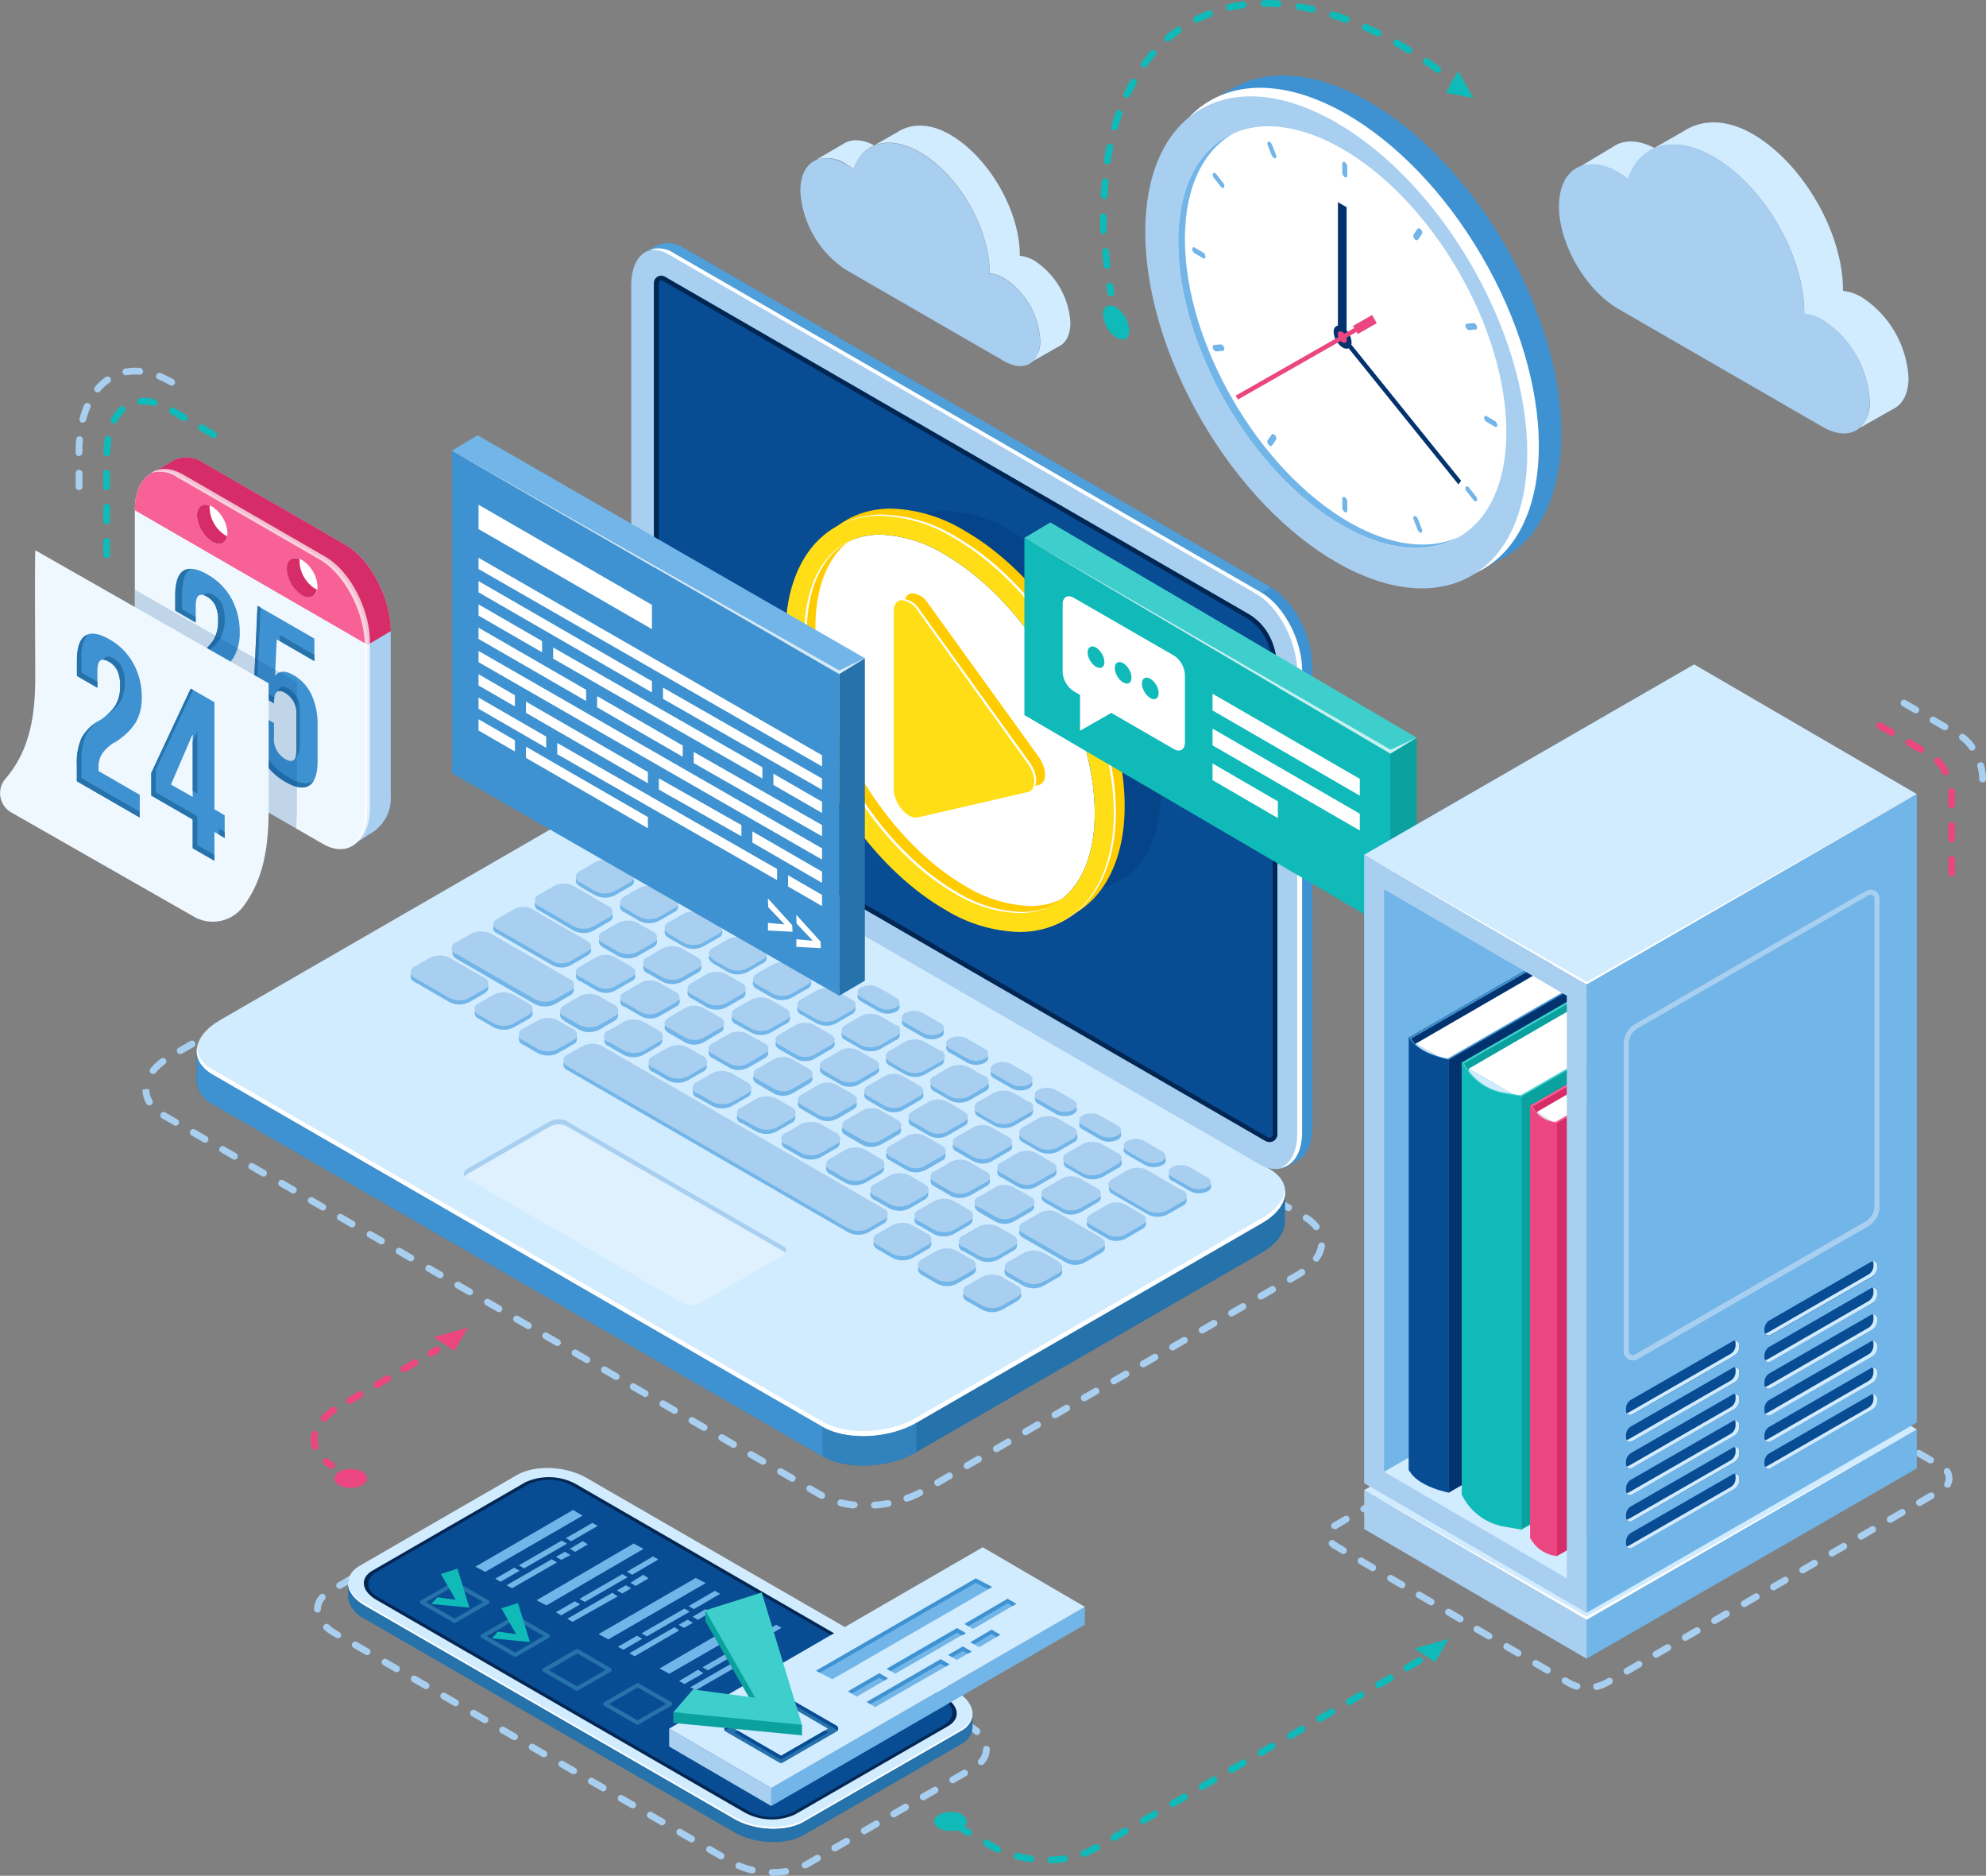 <?xml version="1.0" encoding="UTF-8"?> <svg xmlns="http://www.w3.org/2000/svg" viewBox="0 0 292.41 276.12"><rect x="0" y="0" width="292.41" height="276.12" fill="#808080" stroke="none"/><defs><style>.cls-2{fill:#f0f8ff}.cls-3{fill:#a8cff0}.cls-4{fill:#f76195}.cls-5{fill:#d62d69}.cls-6,.cls-9{fill:#fff}.cls-6{opacity:.7}.cls-7{fill:#3f92d1}.cls-8{fill:#2672ab}.cls-17{fill:#084c94}.cls-11{fill:#d1ebff}.cls-12{fill:#72b5e8}.cls-13{fill:#03336e}.cls-14{fill:#eb4680}.cls-18{fill:#022652}.cls-22{fill:#fc0}.cls-23{fill:#ffde17}.cls-24{fill:#0ba19f}.cls-25{fill:#0fbab8}.cls-26{fill:#3ecfcd}</style></defs><g style="isolation:isolate"><g id="Layer_2" data-name="Layer 2"><g id="Layer_1-2" data-name="Layer 1"><path class="cls-2" d="M47.49 82.24l-21-12.13c-3.67-2.12-6.64.13-6.64 5v24.28c0 4.89 3 10.57 6.64 12.68l21 12.13c3.66 2.12 6.63-.13 6.63-5V94.92c0-4.92-2.97-10.57-6.63-12.68z"></path><path class="cls-3" d="M50.91 80.23l-21-12.13a4.35 4.35 0 00-4.15-.44l-3.63 2.13a4.21 4.21 0 014.38.32l21 12.13c3.66 2.11 6.63 7.79 6.63 12.68v24.26c0 2.38-.7 4.12-1.85 5l2-1.33a6 6 0 003.24-5.72V92.91c.01-4.91-2.96-10.56-6.62-12.68z"></path><path class="cls-4" d="M54.12 94.92c0-4.89-3-10.57-6.63-12.68l-21-12.13c-3.67-2.12-6.64.13-6.64 5z"></path><path class="cls-5" d="M57.54 92.91c0-4.89-3-10.56-6.63-12.68l-21-12.13a4.35 4.35 0 00-4.15-.44l-3.63 2.13a4.21 4.21 0 014.38.32l21 12.13c3.66 2.11 6.63 7.79 6.63 12.68z"></path><path class="cls-6" d="M47.86 81.93l-21-12.13c-1.82-1-3.47-1-4.67-.14a4.52 4.52 0 013.87.57l21 12.13c3.67 2.12 6.64 7.79 6.64 12.68v24.27c0 2.46-.76 4.25-2 5.15 1.68-.64 2.77-2.62 2.77-5.59V94.61c.02-4.89-2.95-10.61-6.61-12.68z"></path><path class="cls-7" d="M25.81 102.85A8.8 8.8 0 0126.5 99a6.57 6.57 0 012.5-2.5 7.65 7.65 0 002.44-2.27 5.39 5.39 0 00.68-2.79 5.2 5.2 0 00-.42-2.32 3.09 3.09 0 00-1.23-1.28c-1.1-.64-1.65-.19-1.65 1.33v2.49l-3-1.74v-2.25c0-1.88.4-3.09 1.21-3.63s2-.36 3.53.53a9.14 9.14 0 013.52 3.54 10.29 10.29 0 011.22 5 7.09 7.09 0 01-.89 3.64 8.84 8.84 0 01-3 2.88 6 6 0 00-1.91 1.7 3.76 3.76 0 00-.49 2v.5l6 3.48v3.32l-9.19-5.31zM38.55 111.55a10.24 10.24 0 01-1.21-5v-1.85l3 1.74v2.09a3.39 3.39 0 001.65 3.2c1.1.63 1.65.2 1.65-1.3v-5.21A3.44 3.44 0 0042 102c-1.1-.63-1.65-.18-1.65 1.34v.2l-3-1.74.57-12.62L46.29 94v3.32l-5.54-3.2-.26 5.38c.6-.79 1.52-.82 2.75-.11a6.51 6.51 0 012.63 2.88 10.37 10.37 0 01.89 4.46V112c0 1.88-.4 3.08-1.21 3.62s-2 .37-3.53-.52a9.09 9.09 0 01-3.47-3.55z"></path><path class="cls-8" d="M43.53 111.35c.4-.13.6-.64.6-1.54v-5.2a3.42 3.42 0 00-1.65-3.24c-.81-.47-1.33-.35-1.54.38A1.32 1.32 0 0142 102a3.44 3.44 0 011.65 3.24v5.21a3.35 3.35 0 01-.12.9zM41.24 93.49l-.04.88 5.09 2.94v-.9l-5.05-2.92zM40.34 103.32a3.33 3.33 0 01.06-.67l-2.57-1.48.54-11.75-.46-.26-.57 12.62 3 1.74zM46.09 115c-.81.53-2 .36-3.52-.53a9.16 9.16 0 01-3.57-3.53 10.28 10.28 0 01-1.21-5V105l-.49-.29v1.83a10.24 10.24 0 001.21 5 9.09 9.09 0 003.52 3.55c1.55.89 2.72 1.06 3.53.52a2 2 0 00.66-.75zM28.81 90.84l-2-1.16v-2.26c0-1.88.4-3.08 1.21-3.62a.39.39 0 01.11-.06A2 2 0 0027 84c-.81.54-1.21 1.75-1.21 3.63v2.25l3 1.74z"></path><path class="cls-8" d="M26.8 105.13v-2.52a8.74 8.74 0 01.69-3.86 6.55 6.55 0 012.51-2.5A7.59 7.59 0 0032.42 94a6.28 6.28 0 00.26-5.1 3.06 3.06 0 00-1.23-1.29c-.67-.39-1.14-.37-1.4 0a2.55 2.55 0 01.41.2 3.09 3.09 0 011.23 1.28 5.2 5.2 0 01.42 2.32 5.39 5.39 0 01-.68 2.79A7.65 7.65 0 0129 96.5a6.57 6.57 0 00-2.5 2.5 8.8 8.8 0 00-.69 3.86v2.52l9.19 5.3v-.82z"></path><path class="cls-9" d="M31.26 74.59C30 73.87 29 74.44 29 75.87a4.93 4.93 0 002.24 3.87c1.24.72 2.25.15 2.25-1.28a4.94 4.94 0 00-2.23-3.87zM44.5 82.46c-1.24-.72-2.24-.14-2.24 1.28a5 5 0 002.24 3.88c1.25.71 2.25.14 2.25-1.28a4.93 4.93 0 00-2.25-3.88z"></path><path class="cls-5" d="M33.11 78.76a5 5 0 01-2.24-3.88 2.19 2.19 0 010-.46C29.84 74 29 74.58 29 75.87a4.93 4.93 0 002.24 3.87c1.1.64 2 .26 2.21-.82a2.83 2.83 0 01-.34-.16zM46.36 86.63a4.93 4.93 0 01-2.25-3.87 2.19 2.19 0 010-.46c-1.07-.43-1.89.16-1.89 1.44a5 5 0 002.24 3.88c1.1.63 2 .25 2.21-.83a1.81 1.81 0 01-.31-.16z"></path><path d="M19.88 86.81v12.58c0 4.89 3 10.57 6.64 12.68L43.63 122c0-.85.09-1.72.1-2.65 0-4.71-.06-14.44 0-18.94z" opacity=".2" fill="#084c94"></path><path class="cls-2" d="M28.54 134.93a5.6 5.6 0 007.21-1.41c2.7-3.54 3.77-7.89 3.8-14v-18.94L5.19 81c-.08 4.58 0 14.17 0 18.86 0 6.55-1.24 11.07-4.35 14.73a3.26 3.26 0 00.82 5z"></path><path class="cls-7" d="M11.34 112.5a8.85 8.85 0 01.7-3.88 6.64 6.64 0 012.5-2.51 7.5 7.5 0 002.46-2.28 5.34 5.34 0 00.69-2.81 5.24 5.24 0 00-.42-2.33A3.08 3.08 0 0016 97.4c-1.1-.64-1.66-.19-1.66 1.34v2.5l-3-1.74v-2.27c0-1.89.41-3.1 1.22-3.65s2-.36 3.55.53a9.2 9.2 0 013.54 3.57 10.23 10.23 0 011.22 5 7.16 7.16 0 01-.88 3.66 9 9 0 01-3.07 2.9A6.18 6.18 0 0015 111a3.79 3.79 0 00-.49 2v.5l6.07 3.5v3.33L11.34 115zM28.37 120.63l-6.1-3.52v-3.33l5.81-12.42 3.49 2v15.77l1.51.88v3.33l-1.51-.87v4.23l-3.2-1.84zm0-3.33v-9.1h-.06l-3.14 7.29z"></path><path class="cls-8" d="M15.39 105.51a7.51 7.51 0 002.29-2.16 5.44 5.44 0 00.68-2.81 5.24 5.24 0 00-.42-2.33 3.1 3.1 0 00-1.24-1.3c-.74-.43-1.23-.35-1.47.22a1.65 1.65 0 01.79.27 3.08 3.08 0 011.24 1.29 5.24 5.24 0 01.42 2.33 5.34 5.34 0 01-.69 2.81 6.2 6.2 0 01-1.6 1.68zM29.05 107.71l-.05-.03-.63 1.45v7.29l.68.4v-9.11zM18 108.53c-.13.09-.25.19-.4.28s-.52.35-.75.53h.07c.39-.34.75-.55 1.08-.81z"></path><path class="cls-8" d="M29.05 124.39v-4.24l-6.1-3.52v-3.34l5.49-11.72-.36-.21-5.81 12.42v3.33l6.1 3.52v4.24l3.2 1.84v-.87l-2.52-1.45zM32.25 122v.87l.83.48v-.88l-.83-.47zM14.36 100.37L12 99v-2.25a5 5 0 01.88-3.34 2.16 2.16 0 00-.34.17c-.81.55-1.22 1.76-1.22 3.65v2.27l3 1.74zM12 114.55V112a8.82 8.82 0 01.7-3.88 5.94 5.94 0 011.63-1.9 6.49 6.49 0 00-2.33 2.4 8.85 8.85 0 00-.7 3.88v2.5l9.24 5.33v-.87z"></path><path class="cls-11" d="M157.6 47.51a11.71 11.71 0 00-5.3-9.14 5 5 0 00-2.15-.71v-.14c0-6.5-4.59-14.43-10.26-17.7-3.18-1.84-5.95-1.59-7.9-.29l-3.28 1.87c-1.85-1-3.5-.95-4.66-.15l-3.91 2.29a5 5 0 014.48.64 10.54 10.54 0 011.07.72c1.34-3.94 5.2-5.12 9.76-2.49 5.67 3.27 10.26 11.19 10.26 17.7v.13a5.11 5.11 0 012.15.72 11.67 11.67 0 015.3 9.14 4 4 0 01-1.16 3.11l3.88-2.21c1.05-.49 1.72-1.71 1.72-3.49z"></path><path class="cls-3" d="M147.85 41a5.11 5.11 0 00-2.15-.72v-.13c0-6.51-4.59-14.43-10.26-17.7-4.56-2.63-8.42-1.45-9.76 2.49a10.54 10.54 0 00-1.07-.72c-3.74-2.16-6.77-.43-6.77 3.86a14.9 14.9 0 006.77 11.67l23.23 13.41c2.93 1.69 5.3.34 5.3-3a11.67 11.67 0 00-5.29-9.16z"></path><path class="cls-11" d="M281 55.6a15.14 15.14 0 00-6.87-11.84 6.57 6.57 0 00-2.78-.93v-.17c0-8.43-5.95-18.69-13.29-22.93-4.12-2.38-7.71-2.06-10.24-.37l-4.24 2.42c-2.39-1.25-4.54-1.24-6.05-.19l-5 3c1.55-.68 3.58-.46 5.8.82.47.28.93.6 1.39.94 1.73-5.11 6.73-6.64 12.63-3.23 7.35 4.24 13.3 14.5 13.3 22.93v.17a6.57 6.57 0 012.78.93A15.11 15.11 0 01275.28 59a5.18 5.18 0 01-1.47 4l5-2.83c1.36-.69 2.19-2.27 2.19-4.57z"></path><path class="cls-3" d="M268.41 47.11a6.57 6.57 0 00-2.78-.93v-.17c0-8.43-5.95-18.69-13.3-22.93-5.9-3.41-10.9-1.88-12.63 3.23-.46-.34-.92-.66-1.39-.94-4.84-2.79-8.77-.55-8.77 5s3.93 12.33 8.77 15.12l30.09 17.37c3.8 2.19 6.87.44 6.87-3.91a15.11 15.11 0 00-6.86-11.84z"></path><path class="cls-7" d="M229.88 63.83c0-17.94-12.67-39.8-28.3-48.83-7.54-4.35-14.39-4.93-19.46-2.34l-4.39 2.45 2 3.5a28.53 28.53 0 00-1.46 9.48c0 17.94 12.67 39.8 28.3 48.83a29.14 29.14 0 009.18 3.55l2.09 3.53 2.94-1.58c5.6-2.69 9.1-9.16 9.1-18.59z"></path><ellipse class="cls-9" cx="198.26" cy="49.29" rx="23.04" ry="39.91" transform="rotate(-30.31 198.272 49.283)"></ellipse><ellipse class="cls-3" cx="197.63" cy="49.63" rx="23.04" ry="39.91" transform="matrix(.86 -.5 .5 .86 1.97 106.53)"></ellipse><ellipse class="cls-9" cx="197.63" cy="49.63" rx="19.66" ry="34.06" transform="rotate(-30.31 197.643 49.628)"></ellipse><path class="cls-12" d="M198.62 76.86c-13.35-7.71-24.16-26.36-24.16-41.67 0-7.66 2.71-13 7.09-15.52-5 2.21-8.07 7.79-8.07 16 0 15.31 10.81 34 24.15 41.67 6.66 3.84 12.69 4.23 17.06 1.75-4.27 1.91-9.9 1.33-16.07-2.23z"></path><path class="cls-13" d="M199 50.39c0 .84-.59 1.18-1.32.76a2.94 2.94 0 01-1.32-2.28c0-.84.59-1.18 1.32-.76a2.94 2.94 0 011.32 2.28z"></path><path class="cls-12" d="M198 26.08a.89.89 0 01-.37-.7v-1.23c0-.27.17-.4.37-.28a.89.89 0 01.37.7v1.23c0 .27-.17.39-.37.28zM198 75.39a.89.89 0 01-.37-.7v-1.23c0-.27.17-.39.37-.28a.89.89 0 01.37.7v1.23c0 .27-.17.39-.37.28zM177.48 37.78c0 .23-.15.34-.32.24l-1.29-.75a.74.74 0 01-.32-.6c0-.23.14-.34.32-.24l1.29.75a.77.77 0 01.32.6zM220.45 62.59c0 .23-.14.34-.32.24l-1.29-.75a.76.76 0 01-.31-.6c0-.23.14-.34.31-.24l1.29.75a.74.74 0 01.32.6zM187.74 23.31c-.18 0-.4-.19-.5-.44l-.6-1.53c-.1-.26 0-.48.14-.5.17 0 .4.19.5.45l.59 1.52c.13.26.04.48-.13.5zM209.22 78.42c-.17 0-.39-.19-.5-.45l-.59-1.52c-.1-.26 0-.48.13-.5.18 0 .4.19.5.44l.6 1.53c.1.26.04.48-.14.5zM180.23 51.14c.1.26 0 .49-.14.5l-1 .09c-.17 0-.4-.19-.5-.44-.1-.26 0-.49.13-.5l1-.09c.18-.01.4.18.51.44zM217.44 48c.1.26 0 .49-.13.5l-1 .09c-.18 0-.4-.18-.5-.44-.1-.26 0-.49.13-.5l1-.09c.18-.04.4.16.5.44zM180.23 27.59c-.11.14-.33.08-.5-.13l-1-1.28a.62.62 0 01-.13-.65c.1-.15.33-.09.5.13l1 1.28a.61.61 0 01.13.65zM217.44 73.73c-.1.15-.32.08-.5-.13l-1-1.28a.62.62 0 01-.13-.65c.1-.14.32-.08.5.13l1 1.28a.62.62 0 01.13.65zM187.74 64.1a.62.62 0 01.13.65l-.59.84c-.1.14-.33.08-.5-.13a.61.61 0 01-.14-.65l.6-.84c.1-.15.32-.09.5.13zM209.22 33.8a.61.61 0 01.14.65l-.6.84c-.1.15-.32.08-.5-.13a.62.62 0 01-.13-.65l.59-.84c.11-.14.33-.08.5.13z"></path><path class="cls-13" d="M198.27 50.96l-1.28-.74V29.76l1.28.74v20.46z"></path><path class="cls-13" d="M197.86 49.36l-.39.55 17.26 21.4.39-.55-17.26-21.4z"></path><path class="cls-14" d="M198.29 50c0 .42-.29.59-.66.38a1.47 1.47 0 01-.66-1.14c0-.42.3-.59.66-.38a1.44 1.44 0 01.66 1.14z"></path><path class="cls-14" d="M202.71 47.57l-.69-1.2-2.82 1.61.18.31-17.44 9.95.33.57 17.45-9.95.18.32 2.81-1.61z"></path><path class="cls-3" d="M128.75 222.06a.5.5 0 010-1c.64-.05 1.29-.13 1.92-.24a.5.5 0 01.58.4.49.49 0 01-.4.58 19.76 19.76 0 01-2 .26zm-3 0h-.05a14.09 14.09 0 01-2-.34.5.5 0 11.23-1 14 14 0 001.9.31.52.52 0 01.45.55.51.51 0 01-.52.42zm7.86-1a.5.5 0 01-.17-1 14.11 14.11 0 001.77-.77.49.49 0 01.67.21.5.5 0 01-.21.67 15.41 15.41 0 01-1.89.83.47.47 0 01-.16 0zm-12.61-.43a.49.49 0 01-.23-.06h-.06l-1.72-1a.51.51 0 01-.18-.69.5.5 0 01.68-.18l1.73 1a.52.52 0 01.21.69.51.51 0 01-.43.24zm17.06-1.88a.51.51 0 01-.44-.25.51.51 0 01.19-.68l1.72-1a.51.51 0 01.69.18.51.51 0 01-.19.69l-1.72 1a.57.57 0 01-.26.06zm-21.41-.63a.59.59 0 01-.25-.07l-1.73-1a.49.49 0 01-.18-.68.51.51 0 01.68-.19l1.73 1a.51.51 0 01.18.69.5.5 0 01-.44.25zm25.73-1.86a.5.5 0 01-.25-.93l1.73-1a.5.5 0 01.5.86l-1.73 1a.47.47 0 01-.26.07zm-30.05-.64a.45.45 0 01-.25-.07l-1.73-1a.5.5 0 11.5-.86l1.73 1a.5.5 0 01-.25.93zm34.37-1.86a.5.5 0 01-.25-.93l1.73-1a.49.49 0 01.68.18.51.51 0 01-.18.69l-1.73 1a.45.45 0 01-.26.06zm-38.7-.63a.55.55 0 01-.25-.07l-1.73-1a.51.51 0 01-.19-.68.52.52 0 01.69-.19l1.73 1a.51.51 0 01.18.69.5.5 0 01-.43.25zm43-1.86a.5.5 0 01-.43-.25.51.51 0 01.18-.69l1.73-1a.5.5 0 11.5.86l-1.73 1a.45.45 0 01-.25.08zm-47.34-.64a.47.47 0 01-.25-.07l-1.73-1a.5.5 0 11.5-.86l1.73 1a.5.5 0 01.19.68.51.51 0 01-.43.25zm51.67-1.86a.51.51 0 01-.44-.25.51.51 0 01.19-.68l1.72-1a.5.5 0 11.5.87l-1.72 1a.47.47 0 01-.24.06zm-56-.64a.57.57 0 01-.25-.06l-1.73-1a.49.49 0 01-.18-.68.51.51 0 01.68-.19l1.73 1a.5.5 0 01-.25.93zm60.31-1.85a.5.5 0 01-.43-.25.51.51 0 01.18-.69l1.73-1a.51.51 0 01.68.19.49.49 0 01-.18.68l-1.73 1a.59.59 0 01-.23.07zM95 205.64a.45.45 0 01-.25-.07l-1.73-1a.5.5 0 11.5-.86l1.73 1a.5.5 0 01-.25.93zm69-1.86a.5.5 0 01-.25-.93l1.73-1a.5.5 0 11.5.86l-1.73 1a.45.45 0 01-.25.07zm-73.27-.64a.54.54 0 01-.25-.06l-1.73-1a.51.51 0 01-.18-.69.5.5 0 01.68-.18l1.73 1a.5.5 0 01-.25.93zm77.59-1.86a.5.5 0 01-.25-.93l1.73-1a.5.5 0 01.5.87l-1.73 1a.54.54 0 01-.27.06zm-81.92-.63a.47.47 0 01-.25-.07l-1.73-1a.5.5 0 01-.18-.68.5.5 0 01.68-.18l1.73 1a.51.51 0 01.19.69.5.5 0 01-.46.24zm86.25-1.86a.5.5 0 01-.44-.25.49.49 0 01.19-.68l1.72-1a.51.51 0 01.69.18.49.49 0 01-.19.68l-1.72 1a.47.47 0 01-.27.07zm-90.57-.64a.47.47 0 01-.25-.07l-1.73-1a.51.51 0 01-.18-.69.49.49 0 01.68-.18l1.73 1a.5.5 0 01-.25.93zm94.92-1.86a.48.48 0 01-.43-.25.49.49 0 01.18-.68l1.73-1a.5.5 0 01.5.87l-1.73 1a.57.57 0 01-.25.06zm-99.21-.63a.55.55 0 01-.25-.07l-1.73-1a.49.49 0 01-.18-.68.51.51 0 01.68-.19l1.73 1a.51.51 0 01.18.69.5.5 0 01-.48.25zm103.53-1.86a.5.5 0 01-.25-.93l1.73-1a.5.5 0 01.5.86l-1.73 1a.45.45 0 01-.3.07zm-107.85-.64a.45.45 0 01-.25-.07l-1.73-1a.5.5 0 01.5-.86l1.73 1a.5.5 0 01-.25.93zm112.17-1.86a.5.5 0 01-.25-.93l1.73-1a.49.49 0 01.68.18.51.51 0 01-.18.69l-1.73 1a.51.51 0 01-.3.06zm-116.5-.63a.59.59 0 01-.25-.07l-1.72-1a.5.5 0 01-.19-.68.52.52 0 01.69-.19l1.72 1a.5.5 0 01-.25.94zm120.83-1.86a.5.5 0 01-.44-.25.51.51 0 01.19-.69l1-.58c.24-.13.46-.28.68-.42a.49.49 0 01.69.13.5.5 0 01-.13.7c-.23.15-.48.31-.74.46l-1 .58a.47.47 0 01-.3.07zm-125.15-.64a.47.47 0 01-.25-.07l-1.73-1a.5.5 0 01.5-.86l1.73 1a.5.5 0 01-.25.93zm129-2.45a.46.46 0 01-.28-.08.51.51 0 01-.14-.7 3.84 3.84 0 00.68-1.62.5.5 0 011 .15 4.94 4.94 0 01-.84 2 .48.48 0 01-.46.25zm-133.33-.05a.54.54 0 01-.25-.06l-1.73-1a.49.49 0 01-.18-.68.51.51 0 01.68-.19l1.73 1a.5.5 0 01-.25.93zm-4.32-2.49a.45.45 0 01-.25-.07l-1.73-1a.5.5 0 01.5-.86l1.73 1a.5.5 0 01-.25.93zm137.63-2.09a.52.52 0 01-.39-.19 5.18 5.18 0 00-1.36-1.2.5.5 0 01.53-.85 6.31 6.31 0 011.62 1.43.49.49 0 01-.09.7.45.45 0 01-.35.11zm-141.95-.41a.51.51 0 01-.25-.06l-1.73-1a.51.51 0 01-.19-.69.51.51 0 01.69-.18l1.73 1a.5.5 0 01.18.68.5.5 0 01-.47.25zm137.88-2.41a.54.54 0 01-.25-.06l-1.73-1a.52.52 0 01-.19-.69.51.51 0 01.69-.18l1.73 1a.5.5 0 01-.25.93zm-142.21-.08a.47.47 0 01-.25-.07l-1.73-1a.5.5 0 01.5-.86l1.73 1a.51.51 0 01.18.69.5.5 0 01-.47.24zm137.88-2.41a.59.59 0 01-.25-.07l-1.72-1a.5.5 0 01-.19-.68.51.51 0 01.69-.18l1.72 1a.5.5 0 01-.25.94zm-142.2-.09a.45.45 0 01-.25-.07l-1.73-1a.51.51 0 01-.18-.69.49.49 0 01.68-.18l1.73 1a.5.5 0 01-.25.93zm137.8-2.41a.47.47 0 01-.25-.07l-1.73-1a.5.5 0 01.5-.87l1.73 1a.5.5 0 01-.25.93zm-142.2-.08a.55.55 0 01-.25-.07l-1.73-1a.49.49 0 01-.18-.68.5.5 0 01.68-.19l1.73 1a.51.51 0 01.18.69.5.5 0 01-.39.25zm137.88-2.41a.55.55 0 01-.25-.07l-1.73-1a.49.49 0 01-.18-.68.51.51 0 01.68-.19l1.73 1a.51.51 0 01.18.69.5.5 0 01-.39.25zm-142.17-.09a.42.42 0 01-.24-.07l-1.73-1a.49.49 0 01-.19-.68.51.51 0 01.69-.18l1.73 1a.5.5 0 01-.26.93zm137.89-2.41a.45.45 0 01-.25-.07l-1.73-1a.5.5 0 01.5-.86l1.73 1a.5.5 0 01-.25.93zm-142.21-.08a.59.59 0 01-.25-.07l-1.73-1a.49.49 0 01-.18-.68.5.5 0 01.68-.19l1.73 1a.52.52 0 01.19.69.51.51 0 01-.44.25zm137.88-2.42a.57.57 0 01-.25-.06l-1.72-1a.5.5 0 01-.19-.68.52.52 0 01.69-.19l1.72 1a.5.5 0 01-.25.93zm-142.2-.08a.45.45 0 01-.25-.07l-1.73-1a.5.5 0 11.5-.86l1.73 1a.5.5 0 01-.25.93zm137.88-2.41a.47.47 0 01-.25-.07l-1.73-1a.5.5 0 01.5-.86l1.73 1a.5.5 0 01.19.68.52.52 0 01-.44.25zM22 162.72a.51.51 0 01-.43-.24 4.06 4.06 0 01-.59-2.09l.5-.07h.5a3.09 3.09 0 00.45 1.64.5.5 0 01-.17.68.51.51 0 01-.26.08zm137.48-1.92a.57.57 0 01-.25-.06l-1.73-1a.5.5 0 01.5-.87l1.73 1a.5.5 0 01-.25.93zm-4.32-2.49a.45.45 0 01-.25-.07l-1.73-1a.5.5 0 11.5-.86l1.73 1a.5.5 0 01-.25.93zm-132.62-.21a.51.51 0 01-.31-.11.5.5 0 01-.08-.7 8.24 8.24 0 011.54-1.45.5.5 0 11.6.8 7.3 7.3 0 00-1.36 1.28.5.5 0 01-.39.18zm128.24-2.29a.57.57 0 01-.25-.06l-1.72-1a.5.5 0 11.5-.87l1.72 1a.5.5 0 01.19.68.51.51 0 01-.44.25zm-124.24-.64a.48.48 0 01-.43-.25.5.5 0 01.18-.68l1.73-1a.5.5 0 11.5.87l-1.73 1a.51.51 0 01-.25.06zm119.92-1.85a.47.47 0 01-.25-.07l-1.73-1a.5.5 0 01.5-.86l1.73 1a.52.52 0 01.19.69.52.52 0 01-.44.24zm-115.59-.64a.51.51 0 01-.44-.25.5.5 0 01.19-.68l1.73-1a.5.5 0 11.5.86l-1.73 1a.47.47 0 01-.25.07zm111.27-1.86a.47.47 0 01-.25-.07l-1.73-1a.51.51 0 01-.18-.69.5.5 0 01.68-.18l1.73 1a.5.5 0 01-.25.93zm-106.95-.64a.5.5 0 01-.25-.93l1.73-1a.5.5 0 01.5.87l-1.73 1a.57.57 0 01-.25.06zm102.63-1.85a.55.55 0 01-.25-.07l-1.73-1a.49.49 0 01-.18-.68.5.5 0 01.68-.19l1.73 1a.51.51 0 01.18.69.5.5 0 01-.43.25zm-98.31-.64a.5.5 0 01-.25-.93l1.73-1a.5.5 0 11.5.86l-1.73 1a.45.45 0 01-.25.07zm94-1.86a.43.43 0 01-.25-.07l-1.73-1a.49.49 0 01-.19-.68.5.5 0 01.69-.18l1.73 1a.5.5 0 01.18.68.5.5 0 01-.44.25zm-89.67-.64a.5.5 0 01-.43-.25.5.5 0 01.18-.68l1.73-1a.51.51 0 01.69.18.52.52 0 01-.19.69l-1.73 1a.51.51 0 01-.26.06zm85.34-1.86a.57.57 0 01-.25-.06l-1.73-1a.5.5 0 01.5-.87l1.73 1a.51.51 0 01.19.68.51.51 0 01-.45.25zm-81-.63a.51.51 0 01-.44-.25.52.52 0 01.19-.69l1.73-1a.5.5 0 01.68.18.5.5 0 01-.18.68l-1.73 1a.47.47 0 01-.27.08zm76.69-1.86a.47.47 0 01-.25-.07l-1.73-1a.5.5 0 11.5-.86l1.73 1a.5.5 0 01-.25.93zm-72.37-.64a.5.5 0 01-.25-.93l1.73-1a.49.49 0 01.68.18.51.51 0 01-.18.69l-1.73 1a.47.47 0 01-.27.06zm68.05-1.86a.54.54 0 01-.25-.06l-1.73-1a.5.5 0 01.5-.87l1.73 1a.5.5 0 01-.25.93zm-63.73-.63a.5.5 0 01-.43-.25.51.51 0 01.18-.69l1.73-1a.5.5 0 01.5.86l-1.73 1a.55.55 0 01-.27.08zm59.41-1.86a.43.43 0 01-.25-.07l-1.73-1a.5.5 0 11.5-.86l1.73 1a.5.5 0 01-.25.93zm-55.09-.64a.5.5 0 01-.25-.93l1.73-1a.5.5 0 11.5.86l-1.73 1a.45.45 0 01-.27.07zm50.76-1.86a.57.57 0 01-.25-.06l-1.73-1a.5.5 0 01.5-.87l1.73 1a.51.51 0 01.19.68.51.51 0 01-.46.25zm-46.43-.64a.48.48 0 01-.44-.25.5.5 0 01.19-.68l1.73-1a.51.51 0 01.68.19.5.5 0 01-.18.68l-1.73 1a.57.57 0 01-.27.06zm42.11-1.85a.47.47 0 01-.25-.07l-1.73-1a.5.5 0 01.5-.86l1.73 1a.51.51 0 01.18.69.5.5 0 01-.45.24zm-37.79-.64a.5.5 0 01-.25-.93l1.73-1a.5.5 0 11.5.86l-1.73 1a.47.47 0 01-.27.07zm33.47-1.86a.45.45 0 01-.25-.07l-1.73-1a.51.51 0 01-.18-.69.49.49 0 01.68-.18l1.73 1a.5.5 0 01-.25.93zm-29.15-.64a.5.5 0 01-.25-.93l1.73-1a.49.49 0 01.68.19.5.5 0 01-.18.68l-1.73 1a.54.54 0 01-.27.06zm24.83-1.85a.52.52 0 01-.25-.07l-1.73-1a.51.51 0 01-.19-.68.52.52 0 01.69-.19l1.73 1a.51.51 0 01.18.69.5.5 0 01-.45.25zm-20.51-.64a.5.5 0 01-.25-.93l1.7-1a.51.51 0 01.69.16.48.48 0 01-.14.67l-1.75 1a.45.45 0 01-.27.1zm16.18-1.85a.48.48 0 01-.23 0 9.71 9.71 0 00-1.77-.67.5.5 0 11.27-1 11 11 0 012 .75.5.5 0 01-.22.94zM82.88 123a.5.5 0 01-.48-.35.51.51 0 01.32-.63c.64-.2 1.31-.38 2-.52a.5.5 0 01.2 1 19.18 19.18 0 00-1.92.5.4.4 0 01-.12 0zm6.89-.85a17.86 17.86 0 00-1.94 0 .48.48 0 01-.52-.47.51.51 0 01.48-.53 17.47 17.47 0 012 0 .5.5 0 010 1z"></path><path class="cls-8" d="M121.09 214.37l-89.74-51.81a4.14 4.14 0 01-2.39-3.4v-4.45c0-1.55 1.17 1.14 3.38-.13l50.93-29.41c4.09-2.36 10.28-2.62 13.83-.57l89.73 51.81c1.19.68 2-2.22 2.35-1.3.1.31 0 4.38 0 4.7 0 1.59-1.11 3.27-3.38 4.58l-50.93 29.4c-4.05 2.37-10.24 2.62-13.78.58z"></path><path class="cls-11" d="M121.09 210l-89.74-51.81c-3.54-2-3.1-5.61 1-8l50.93-29.4c4.09-2.36 10.28-2.62 13.83-.57l89.73 51.81c3.55 2 3.1 5.62-1 8l-50.93 29.4c-4.09 2.36-10.28 2.62-13.82.57z"></path><path d="M121.09 214.37c3.54 2 9.73 1.79 13.82-.58v-4.36c-4.09 2.36-10.28 2.62-13.82.57z" opacity=".5" fill="#3f92d1"></path><path class="cls-7" d="M121.09 210l-89.74-51.81c-1.71-1-2.48-2.33-2.37-3.73a1.69 1.69 0 000 .25v4.45a4.14 4.14 0 002.39 3.4l89.74 51.81z"></path><path class="cls-9" d="M185.84 179.29l-50.93 29.4c-4.09 2.36-10.28 2.62-13.82.57l-89.74-51.81a4.21 4.21 0 01-2.35-3.14c-.19 1.45.59 2.86 2.36 3.88L121.09 210c3.54 2.05 9.73 1.79 13.82-.57L185.84 180c2.39-1.38 3.53-3.18 3.36-4.84-.2 1.47-1.32 2.95-3.36 4.13z"></path><path d="M100.66 191.91l-31.94-18.44c-.64-.37-.55-1 .18-1.44l12-6.93a2.8 2.8 0 012.5-.1l31.94 18.44c.64.37.55 1-.18 1.44l-12 6.92a2.8 2.8 0 01-2.5.11z" opacity=".3" fill="#fff"></path><path class="cls-3" d="M68.9 172.78l12-6.92a2.77 2.77 0 012.5-.1l31.94 18.44a.91.91 0 01.29.25.66.66 0 00-.29-1L83.39 165a2.8 2.8 0 00-2.5.1L68.9 172c-.58.34-.75.81-.47 1.18a1.42 1.42 0 01.47-.4z"></path><path class="cls-12" d="M91.26 126.9l5.5 3.17a2.79 2.79 0 002.53 0 .77.77 0 000-1.46l-5.51-3.18a2.77 2.77 0 00-2.52 0c-.71.41-.7 1.06 0 1.47zm9.42 5.44l2.61 1.5a2.77 2.77 0 002.52 0 .77.77 0 000-1.46l-2.6-1.51a2.82 2.82 0 00-2.53 0c-.68.41-.68 1.06 0 1.47zm6.53 3.76l2.6 1.51a2.79 2.79 0 002.53 0c.7-.4.69-1.05 0-1.46l-2.61-1.5a2.77 2.77 0 00-2.52 0c-.71.4-.7 1.05 0 1.45zm6.52 3.77l2.61 1.51a2.82 2.82 0 002.53 0c.69-.4.69-1 0-1.46l-2.61-1.5a2.79 2.79 0 00-2.53 0 .77.77 0 000 1.45zm6.53 3.77l2.61 1.51a2.8 2.8 0 002.52 0c.7-.4.7-1.05 0-1.46l-2.61-1.5a2.79 2.79 0 00-2.53 0 .77.77 0 00.01 1.45zm6.53 3.77l2.6 1.5a2.79 2.79 0 002.53 0 .77.77 0 000-1.46L129.3 146a2.8 2.8 0 00-2.52 0c-.7.35-.69 1 .01 1.41zm6.52 3.77l2.61 1.5a2.79 2.79 0 002.53 0 .77.77 0 000-1.46l-2.61-1.51a2.82 2.82 0 00-2.53 0c-.7.41-.7 1.06 0 1.47zm6.53 3.77l2.61 1.5a2.8 2.8 0 002.52 0c.7-.41.7-1.06 0-1.46l-2.61-1.51a2.82 2.82 0 00-2.53 0c-.69.41-.69 1.06.01 1.52zm6.53 3.76l2.6 1.51a2.79 2.79 0 002.53 0c.7-.4.69-1.05 0-1.46l-2.6-1.5a2.82 2.82 0 00-2.53 0 .77.77 0 000 1.45zm6.52 3.77l2.61 1.52a2.82 2.82 0 002.53 0c.69-.4.69-1.05 0-1.46l-2.61-1.5a2.77 2.77 0 00-2.52 0 .77.77 0 00-.01 1.44zm6.53 3.77l2.61 1.51a2.8 2.8 0 002.52 0c.7-.4.7-1 0-1.46l-2.61-1.5a2.79 2.79 0 00-2.53 0 .77.77 0 00.01 1.45zM166 170l2.6 1.5a2.79 2.79 0 002.53 0 .77.77 0 000-1.46l-2.6-1.51a2.82 2.82 0 00-2.53 0c-.76.47-.75 1.08 0 1.47zm6.66 3.85l2.61 1.5a2.77 2.77 0 002.52 0 .76.76 0 000-1.45l-2.61-1.51a2.79 2.79 0 00-2.53 0c-.74.42-.74 1.07-.04 1.48zm-87.28-43.36l2.26 1.3a3.18 3.18 0 002.88 0l2.24-1.29a.88.88 0 000-1.66l-2.26-1.3a3.16 3.16 0 00-2.87 0l-2.24 1.3c-.81.44-.8 1.16-.01 1.65zM97 135.56l2.25-1.29a.88.88 0 000-1.66L97 131.3a3.16 3.16 0 00-2.87 0l-2.25 1.29a.88.88 0 000 1.66l2.26 1.31a3.16 3.16 0 002.86 0zm1.4 2.46l2.26 1.31a3.16 3.16 0 002.87 0l2.24-1.29a.88.88 0 000-1.66l-2.26-1.31a3.18 3.18 0 00-2.88 0l-2.24 1.29a.88.88 0 00.05 1.64zm6.53 3.77l2.25 1.3a3.18 3.18 0 002.88 0l2.24-1.3a.88.88 0 000-1.66l-2.25-1.3a3.18 3.18 0 00-2.88 0l-2.17 1.3c-.84.46-.83 1.2 0 1.66zm13.89 2.12l-2.26-1.3a3.19 3.19 0 00-2.87 0l-2.25 1.3a.88.88 0 000 1.66l2.26 1.3a3.19 3.19 0 002.87 0l2.25-1.3a.88.88 0 00.04-1.66zm6.53 3.77l-2.26-1.3a3.21 3.21 0 00-2.88 0l-2.24 1.3a.88.88 0 000 1.66l2.26 1.3a3.19 3.19 0 002.87 0l2.24-1.3a.88.88 0 00.05-1.66zm6.52 3.77l-2.25-1.3a3.18 3.18 0 00-2.88 0l-2.24 1.3a.88.88 0 000 1.66l2.25 1.3a3.18 3.18 0 002.88 0l2.24-1.29a.88.88 0 00.04-1.67zm6.53 3.77l-2.26-1.31a3.16 3.16 0 00-2.87 0l-2.25 1.29a.88.88 0 000 1.66l2.26 1.31a3.18 3.18 0 002.88 0l2.24-1.29a.88.88 0 00.04-1.66zM145 159l-2.26-1.31a3.18 3.18 0 00-2.88 0l-2.27 1.31a.88.88 0 000 1.66l2.26 1.31a3.16 3.16 0 002.87 0l2.25-1.29A.88.88 0 00145 159zm6.52 3.76l-2.25-1.3a3.18 3.18 0 00-2.88 0l-2.24 1.29a.88.88 0 000 1.66l2.25 1.3a3.18 3.18 0 002.88 0l2.24-1.3a.88.88 0 00-.03-1.66zm-.84 5.42l2.26 1.3a3.21 3.21 0 002.88 0l2.24-1.3a.88.88 0 000-1.66l-2.26-1.3a3.19 3.19 0 00-2.87 0l-2.25 1.3a.88.88 0 00-.03 1.65zm13.9 2.12l-2.26-1.3a3.21 3.21 0 00-2.88 0l-2.24 1.3a.88.88 0 000 1.66l2.26 1.3a3.19 3.19 0 002.87 0l2.25-1.3a.88.88 0 00-.03-1.67zm9.56 5.52l-5.16-3a3.16 3.16 0 00-2.87 0l-2.25 1.29a.88.88 0 000 1.66l5.16 3a3.16 3.16 0 002.87 0l2.25-1.29a.88.88 0 00-.03-1.67zM79.34 134l5.15 3a3.21 3.21 0 002.88 0l2.24-1.3a.88.88 0 000-1.66l-5.15-3a3.18 3.18 0 00-2.88 0l-2.24 1.3a.88.88 0 000 1.66zm9.42 5.44l2.26 1.3a3.21 3.21 0 002.88 0l2.24-1.3a.88.88 0 000-1.66l-2.26-1.3a3.19 3.19 0 00-2.87 0l-2.25 1.3c-.76.43-.76 1.22 0 1.64zm8.79 5.07a3.16 3.16 0 002.87 0l2.25-1.29a.88.88 0 000-1.66l-2.26-1.3a3.18 3.18 0 00-2.88 0l-2.24 1.3a.88.88 0 000 1.66zm6.52 3.77a3.18 3.18 0 002.88 0l2.24-1.29a.88.88 0 000-1.66l-2.26-1.33a3.18 3.18 0 00-2.88 0l-2.24 1.29a.88.88 0 000 1.66zm6.51-.49l-2.25 1.29a.88.88 0 000 1.66l2.27 1.26a3.18 3.18 0 002.88 0l2.24-1.29a.88.88 0 000-1.66l-2.26-1.31a3.16 3.16 0 00-2.88.03zm6.66 3.69l-2.52 1.45c-.71.41-.71 1.08 0 1.5l2.54 1.46a2.87 2.87 0 002.6 0l2.51-1.46c.72-.41.72-1.08 0-1.5l-2.54-1.46a2.84 2.84 0 00-2.59-.01zm6.53 3.76l-2.52 1.46c-.72.41-.71 1.08 0 1.5l2.53 1.46a2.87 2.87 0 002.6 0l2.52-1.46c.72-.41.71-1.08 0-1.5l-2.53-1.46a2.87 2.87 0 00-2.6-.02zm6.53 3.76l-2.52 1.46c-.72.41-.71 1.08 0 1.5l2.53 1.46a2.84 2.84 0 002.6 0l2.52-1.45c.71-.41.71-1.08 0-1.5L132.9 159a2.87 2.87 0 00-2.6 0zm6.52 3.77l-2.52 1.45a.8.8 0 000 1.51l2.54 1.46a2.87 2.87 0 002.6 0l2.51-1.45a.79.79 0 000-1.5l-2.54-1.46a2.87 2.87 0 00-2.59-.02zm6.53 3.77l-2.52 1.46a.79.79 0 000 1.5l2.53 1.47a2.9 2.9 0 002.6 0l2.52-1.45a.79.79 0 000-1.5l-2.48-1.49a2.9 2.9 0 00-2.65 0zm9.15 8.19l2.52-1.45a.8.8 0 000-1.51l-2.53-1.46a2.87 2.87 0 00-2.6 0l-2.52 1.45a.79.79 0 000 1.5l2.53 1.47a2.9 2.9 0 002.6-.01zm6.53 3.77l2.52-1.46c.71-.41.71-1.08 0-1.5l-2.55-1.47a2.84 2.84 0 00-2.6 0l-2.52 1.45c-.71.41-.71 1.08 0 1.5l2.54 1.46a2.87 2.87 0 002.58.01zm9.17.89l-2.54-1.46a2.85 2.85 0 00-2.59 0l-2.52 1.46c-.72.41-.71 1.08 0 1.5l2.53 1.46a2.84 2.84 0 002.6 0l2.52-1.45c.72-.43.72-1.1 0-1.52zm-95-42l8.18 4.72a2.87 2.87 0 002.6 0l2.52-1.46c.71-.41.71-1.08 0-1.5l-8.18-4.72a2.87 2.87 0 00-2.6 0l-2.52 1.46c-.77.41-.76 1.11-.04 1.5zm12.17 7l2.54 1.46a2.82 2.82 0 002.59 0l2.5-1.42c.72-.41.72-1.08 0-1.5l-2.54-1.46a2.87 2.87 0 00-2.6 0l-2.52 1.46c-.73.4-.73 1.07-.01 1.49zm6.53 3.76l2.53 1.47a2.87 2.87 0 002.6 0l2.52-1.45a.79.79 0 000-1.5L97 145.23a2.9 2.9 0 00-2.6 0l-2.52 1.45a.79.79 0 00-.02 1.5zm6.48 3.85l2.54 1.47a2.9 2.9 0 002.6 0L106 152a.79.79 0 000-1.5l-2.51-1.5a2.88 2.88 0 00-2.59 0l-2.52 1.45c-.72.42-.72 1.09 0 1.55zm11.67 5.24l2.51-1.46c.72-.41.72-1.08 0-1.5l-2.56-1.51a2.87 2.87 0 00-2.6 0l-2.52 1.45a.79.79 0 000 1.5l2.54 1.46a2.87 2.87 0 002.63.01zm6.52 3.77l2.52-1.46c.72-.41.71-1.08 0-1.5l-2.53-1.46a2.87 2.87 0 00-2.6 0l-2.53 1.41c-.72.41-.71 1.08 0 1.5L114 161a2.87 2.87 0 002.57 0zm6.53 3.77l2.52-1.46c.71-.41.71-1.08 0-1.5l-2.54-1.46a2.85 2.85 0 00-2.59 0l-2.49 1.4c-.72.41-.71 1.08 0 1.5l2.53 1.46a2.87 2.87 0 002.57.01zm6.53 3.76l2.51-1.45a.79.79 0 000-1.5l-2.54-1.46a2.87 2.87 0 00-2.6 0l-2.52 1.46c-.71.41-.71 1.08 0 1.5l2.54 1.46a2.87 2.87 0 002.61-.06zm6.52 3.77l2.52-1.45a.79.79 0 000-1.5l-2.53-1.47a2.9 2.9 0 00-2.6 0l-2.54 1.4a.79.79 0 000 1.5l2.53 1.47a2.87 2.87 0 002.62 0zm6.53 3.77l2.52-1.45a.79.79 0 000-1.5l-2.53-1.47a2.87 2.87 0 00-2.6 0l-2.52 1.45a.79.79 0 000 1.5l2.53 1.47a2.9 2.9 0 002.6-.08zm1.39 2.3l2.54 1.46a2.87 2.87 0 002.6 0l2.52-1.46c.71-.41.71-1.08 0-1.5l-2.54-1.46a2.84 2.84 0 00-2.6 0l-2.52 1.45c-.72.37-.72 1.04 0 1.46zm18.08 4.54l-6.44-3.72a2.87 2.87 0 00-2.6 0l-2.52 1.46c-.71.41-.71 1.08 0 1.5l6.44 3.72a2.84 2.84 0 002.6 0l2.52-1.45c.73-.43.72-1.14 0-1.56zm-95-41.81l11.61 6.7a3.25 3.25 0 002.93 0l2.19-1.26a.9.9 0 000-1.7l-11.62-6.7a3.25 3.25 0 00-2.93 0l-2.18 1.26a.9.9 0 00-.01 1.65zm15.94 9.2l2.19 1.27a3.27 3.27 0 002.94 0l2.18-1.27c.81-.46.81-1.22 0-1.69l-2.19-1.27a3.24 3.24 0 00-2.94 0l-2.18 1.26c-.83.39-.83 1.18-.01 1.65zM89.6 154l2.2 1.27a3.24 3.24 0 002.94 0l2.18-1.27c.81-.46.8-1.22 0-1.69l-2.2-1.27a3.25 3.25 0 00-2.93 0l-2.19 1.26a.9.9 0 000 1.7zm6.53 3.77l2.2 1.27a3.22 3.22 0 002.93 0l2.19-1.26a.89.89 0 000-1.69l-2.2-1.27a3.27 3.27 0 00-2.94 0l-2.18 1.26a.9.9 0 000 1.72zm6.53 3.77l2.19 1.26a3.24 3.24 0 002.94 0l2.18-1.26a.9.9 0 000-1.7l-2.19-1.26a3.24 3.24 0 00-2.94 0l-2.18 1.26a.9.9 0 000 1.73zm6.52 3.76l2.2 1.27a3.27 3.27 0 002.94 0l2.18-1.26a.9.9 0 000-1.7l-2.2-1.27a3.22 3.22 0 00-2.93 0l-2.19 1.26a.89.89 0 000 1.73zm6.53 3.77l2.2 1.27a3.25 3.25 0 002.93 0l2.19-1.26a.9.9 0 000-1.7l-2.2-1.27a3.24 3.24 0 00-2.94 0l-2.18 1.26c-.82.5-.81 1.26 0 1.73zm6.53 3.77l2.19 1.27a3.24 3.24 0 002.94 0l2.18-1.26c.81-.46.81-1.22 0-1.69l-2.19-1.27a3.24 3.24 0 00-2.94 0l-2.18 1.26c-.82.49-.82 1.25 0 1.72zm6.52 3.77l2.2 1.27a3.24 3.24 0 002.94 0l2.18-1.26c.81-.46.8-1.22 0-1.69l-2.2-1.27a3.25 3.25 0 00-2.93 0l-2.18 1.26a.9.9 0 00-.01 1.72zm6.53 3.77l2.2 1.27a3.22 3.22 0 002.93 0l2.19-1.26c.81-.47.8-1.22 0-1.69l-2.2-1.27a3.25 3.25 0 00-2.93 0l-2.19 1.26a.9.9 0 000 1.72zm6.53 3.77l2.19 1.26a3.24 3.24 0 002.94 0l2.18-1.26a.9.9 0 000-1.7l-2.19-1.26a3.24 3.24 0 00-2.94 0l-2.18 1.26a.9.9 0 000 1.73zm14 2.17l-2.2-1.27a3.27 3.27 0 00-2.94 0l-2.18 1.26a.9.9 0 000 1.7l2.2 1.27a3.22 3.22 0 002.93 0l2.19-1.26a.89.89 0 00-.02-1.67zm-84.53-41.78l-5.09-2.94a3.27 3.27 0 00-2.94 0l-2.18 1.26a.9.9 0 000 1.7l5.09 2.94a3.24 3.24 0 002.94 0l2.18-1.26c.82-.47.82-1.24 0-1.7zm6.53 3.77l-2.2-1.31a3.25 3.25 0 00-2.93 0l-2.19 1.26a.9.9 0 000 1.7l2.2 1.27a3.24 3.24 0 002.94 0l2.19-1.23c.81-.46.8-1.22-.01-1.69zm6.53 3.77l-2.2-1.27a3.24 3.24 0 00-2.94 0L77 152.06a.9.9 0 000 1.7l2.2 1.27a3.25 3.25 0 002.93 0l2.19-1.26a.89.89 0 00.03-1.69zM130 178.45l-41.32-23.87a3.24 3.24 0 00-2.94 0l-2.18 1.26a.9.9 0 000 1.7l41.35 23.87a3.27 3.27 0 002.94 0l2.18-1.26a.9.9 0 00-.03-1.7zm6.53 3.77l-2.2-1.27a3.22 3.22 0 00-2.93 0l-2.18 1.26c-.81.46-.81 1.22 0 1.69l2.19 1.27a3.27 3.27 0 002.94 0l2.18-1.26a.9.9 0 00.03-1.69zm6.53 3.77l-2.2-1.27a3.22 3.22 0 00-2.93 0l-2.16 1.28c-.81.46-.8 1.22 0 1.69l2.2 1.27a3.22 3.22 0 002.93 0l2.19-1.26c.82-.48.81-1.24 0-1.7zm6.66 3.85l-2.2-1.27a3.25 3.25 0 00-2.93 0l-2.18 1.26a.9.9 0 000 1.7l2.2 1.27a3.24 3.24 0 002.94 0l2.18-1.26c.84-.48.83-1.23.02-1.7z"></path><path class="cls-3" d="M91.26 126.29l5.5 3.17a2.79 2.79 0 002.53 0 .77.77 0 000-1.46l-5.51-3.18a2.8 2.8 0 00-2.52 0c-.71.41-.7 1.06 0 1.47zm9.42 5.44l2.61 1.5a2.77 2.77 0 002.52 0 .77.77 0 000-1.46l-2.6-1.51a2.82 2.82 0 00-2.53 0c-.68.41-.68 1.06 0 1.47zm6.53 3.77l2.6 1.5a2.79 2.79 0 002.53 0 .77.77 0 000-1.46l-2.62-1.54a2.8 2.8 0 00-2.52 0c-.7.44-.69 1.09.01 1.5zm6.52 3.76l2.61 1.51a2.79 2.79 0 002.53 0 .76.76 0 000-1.45l-2.61-1.51a2.79 2.79 0 00-2.53 0 .76.76 0 000 1.45zm6.53 3.77l2.61 1.51a2.8 2.8 0 002.52 0c.7-.4.7-1 0-1.46l-2.61-1.5a2.79 2.79 0 00-2.53 0 .77.77 0 00.01 1.42zm6.53 3.77l2.6 1.51a2.82 2.82 0 002.53 0c.7-.4.69-1.05 0-1.46l-2.61-1.5a2.77 2.77 0 00-2.52 0 .77.77 0 000 1.45zm6.52 3.77l2.61 1.5a2.79 2.79 0 002.53 0 .77.77 0 000-1.46l-2.61-1.51a2.82 2.82 0 00-2.53 0 .77.77 0 000 1.47zm6.53 3.77l2.61 1.5a2.77 2.77 0 002.52 0 .77.77 0 000-1.46l-2.61-1.51a2.82 2.82 0 00-2.53 0c-.69.41-.69 1.06.01 1.47zm6.53 3.77l2.6 1.5a2.79 2.79 0 002.53 0 .77.77 0 000-1.46l-2.6-1.51a2.82 2.82 0 00-2.53 0c-.71.41-.7 1.06 0 1.47zm6.52 3.76l2.61 1.51a2.79 2.79 0 002.53 0c.69-.4.69-1 0-1.46l-2.61-1.5a2.77 2.77 0 00-2.52 0 .76.76 0 00-.01 1.45zm6.53 3.77l2.61 1.51a2.8 2.8 0 002.52 0c.7-.4.7-1.05 0-1.46l-2.61-1.5a2.79 2.79 0 00-2.53 0 .77.77 0 00.01 1.45zm6.53 3.77l2.6 1.51a2.82 2.82 0 002.53 0c.7-.4.69-1 0-1.46l-2.6-1.5a2.79 2.79 0 00-2.53 0 .77.77 0 00.05 1.45zm6.66 3.85l2.61 1.5a2.77 2.77 0 002.52 0 .77.77 0 000-1.46l-2.61-1.51a2.82 2.82 0 00-2.53 0c-.69.41-.69 1.06.01 1.47zm-87.23-43.38l2.26 1.3a3.21 3.21 0 002.88 0l2.24-1.3a.88.88 0 000-1.66l-2.26-1.3a3.19 3.19 0 00-2.87 0l-2.24 1.3a.88.88 0 00-.01 1.66zM97 135l2.25-1.3a.88.88 0 000-1.66L97 130.7a3.16 3.16 0 00-2.87 0L91.9 132c-.79.45-.78 1.2 0 1.66l2.26 1.3A3.19 3.19 0 0097 135zm1.4 2.45l2.26 1.31a3.16 3.16 0 002.87 0l2.24-1.29a.88.88 0 000-1.66l-2.26-1.31a3.21 3.21 0 00-2.88 0l-2.24 1.29a.88.88 0 00.05 1.62zm6.53 3.77l2.25 1.31a3.18 3.18 0 002.88 0l2.24-1.29a.88.88 0 000-1.66l-2.25-1.31a3.18 3.18 0 00-2.88 0l-2.17 1.25c-.84.48-.83 1.2 0 1.66zm13.89 2.12L116.6 142a3.16 3.16 0 00-2.87 0l-2.25 1.29a.88.88 0 000 1.66l2.26 1.3a3.16 3.16 0 002.87 0l2.25-1.3a.88.88 0 000-1.65zm6.53 3.77l-2.26-1.3a3.21 3.21 0 00-2.88 0l-2.24 1.3a.88.88 0 000 1.66l2.26 1.3a3.16 3.16 0 002.87 0l2.24-1.3c.85-.49.84-1.24.05-1.7zm6.52 3.77l-2.25-1.3a3.21 3.21 0 00-2.88 0l-2.24 1.3a.88.88 0 000 1.66l2.25 1.3a3.21 3.21 0 002.88 0l2.24-1.3a.88.88 0 00.04-1.7zm6.53 3.77l-2.26-1.3a3.16 3.16 0 00-2.87 0l-2.25 1.3c-.79.45-.78 1.2 0 1.66l2.26 1.3a3.18 3.18 0 002.88 0l2.24-1.29a.88.88 0 00.04-1.71zm6.53 3.77l-2.26-1.31a3.18 3.18 0 00-2.88 0l-2.24 1.29a.88.88 0 000 1.66l2.26 1.31a3.16 3.16 0 002.87 0L145 160a.88.88 0 000-1.62zm6.52 3.77l-2.25-1.31a3.18 3.18 0 00-2.88 0l-2.24 1.29a.88.88 0 000 1.66l2.25 1.31a3.18 3.18 0 002.88 0l2.24-1.29a.88.88 0 00.04-1.7zm-.84 5.41l2.26 1.3a3.18 3.18 0 002.88 0l2.24-1.3a.88.88 0 000-1.66l-2.26-1.3a3.16 3.16 0 00-2.87 0l-2.25 1.29a.88.88 0 00.04 1.63zm13.9 2.12l-2.26-1.3a3.21 3.21 0 00-2.88 0l-2.24 1.3a.88.88 0 000 1.66l2.26 1.3a3.19 3.19 0 002.87 0l2.25-1.3c.84-.49.83-1.24.04-1.7zm9.56 5.52l-5.16-3a3.16 3.16 0 00-2.87 0l-2.25 1.3c-.79.45-.78 1.2 0 1.66l5.16 3a3.19 3.19 0 002.87 0l2.25-1.3a.88.88 0 00.04-1.7zm-94.73-41.87l5.15 3a3.18 3.18 0 002.88 0l2.24-1.3a.88.88 0 000-1.66l-5.15-3a3.21 3.21 0 00-2.88 0l-2.24 1.3a.88.88 0 000 1.66zm9.42 5.44l2.26 1.3a3.21 3.21 0 002.88 0l2.24-1.3a.88.88 0 000-1.66l-2.26-1.3a3.19 3.19 0 00-2.87 0l-2.25 1.3a.88.88 0 000 1.66zm8.79 5.07a3.19 3.19 0 002.87 0l2.25-1.3a.88.88 0 000-1.66l-2.26-1.3a3.21 3.21 0 00-2.88 0l-2.24 1.3a.88.88 0 000 1.66zm6.52 3.77a3.18 3.18 0 002.88 0l2.24-1.29a.88.88 0 000-1.66l-2.25-1.3a3.18 3.18 0 00-2.88 0l-2.24 1.3a.88.88 0 000 1.66zm6.51-.49l-2.25 1.29a.88.88 0 000 1.66l2.26 1.31a3.18 3.18 0 002.88 0l2.24-1.29a.88.88 0 000-1.66l-2.26-1.31a3.16 3.16 0 00-2.87 0zm6.66 3.69l-2.52 1.45a.79.79 0 000 1.5l2.54 1.47a2.9 2.9 0 002.6 0l2.51-1.45c.72-.42.72-1.09 0-1.5l-2.54-1.47a2.87 2.87 0 00-2.59 0zm6.53 3.77l-2.52 1.45c-.72.41-.71 1.08 0 1.5l2.53 1.46a2.87 2.87 0 002.6 0l2.52-1.46c.72-.41.71-1.08 0-1.5l-2.53-1.46a2.84 2.84 0 00-2.6.01zm6.53 3.76l-2.52 1.46c-.72.41-.71 1.08 0 1.5l2.53 1.46a2.87 2.87 0 002.6 0l2.52-1.46c.71-.41.71-1.08 0-1.5l-2.53-1.46a2.87 2.87 0 00-2.6 0zm6.52 3.77l-2.52 1.46c-.71.41-.71 1.08 0 1.5l2.54 1.46a2.87 2.87 0 002.6 0l2.51-1.46c.72-.41.72-1.08 0-1.5l-2.54-1.46a2.87 2.87 0 00-2.59 0zm6.53 3.77l-2.52 1.45a.8.8 0 000 1.51l2.53 1.46a2.87 2.87 0 002.6 0l2.52-1.45a.79.79 0 000-1.5l-2.48-1.46a2.87 2.87 0 00-2.65-.01zm9.15 8.19l2.52-1.45a.79.79 0 000-1.5l-2.53-1.47a2.9 2.9 0 00-2.6 0l-2.52 1.45a.79.79 0 000 1.5l2.53 1.47a2.9 2.9 0 002.6 0zm6.53 3.77l2.52-1.45a.79.79 0 000-1.5l-2.55-1.47a2.87 2.87 0 00-2.6 0l-2.52 1.45a.79.79 0 000 1.5l2.54 1.47a2.9 2.9 0 002.58 0zm9.17.89l-2.54-1.46a2.85 2.85 0 00-2.59 0l-2.52 1.46c-.72.41-.71 1.08 0 1.5l2.53 1.46a2.87 2.87 0 002.6 0l2.52-1.46c.72-.41.72-1.08 0-1.5zm-95-42l8.18 4.72a2.87 2.87 0 002.6 0l2.52-1.46c.71-.41.71-1.08 0-1.5l-8.18-4.72a2.87 2.87 0 00-2.6 0l-2.52 1.46c-.77.42-.76 1.09-.04 1.51zm12.17 7l2.54 1.46a2.85 2.85 0 002.59 0l2.5-1.41c.72-.41.72-1.08 0-1.5l-2.54-1.46a2.87 2.87 0 00-2.6 0l-2.52 1.46c-.73.4-.73 1.07-.01 1.49zm6.53 3.77l2.49 1.46a2.84 2.84 0 002.6 0l2.52-1.45c.72-.41.71-1.08 0-1.5L97 144.63a2.87 2.87 0 00-2.6 0l-2.52 1.46c-.75.4-.74 1.07-.02 1.49zm6.52 3.76l2.54 1.47a2.87 2.87 0 002.6 0l2.52-1.45a.79.79 0 000-1.5l-2.54-1.47a2.88 2.88 0 00-2.59 0l-2.52 1.45c-.77.46-.77 1.13-.05 1.54zm11.67 5.24l2.51-1.45c.72-.42.72-1.09 0-1.5l-2.6-1.43a2.9 2.9 0 00-2.6 0l-2.52 1.45a.79.79 0 000 1.5l2.54 1.47a2.9 2.9 0 002.63 0zm6.52 3.77l2.52-1.45c.72-.42.71-1.09 0-1.51l-2.53-1.46a2.87 2.87 0 00-2.6 0l-2.52 1.45a.79.79 0 000 1.5l2.53 1.46a2.87 2.87 0 002.56.05zm6.53 3.77l2.52-1.46c.71-.41.71-1.08 0-1.5l-2.54-1.46a2.85 2.85 0 00-2.59 0l-2.53 1.49c-.72.41-.71 1.08 0 1.5l2.53 1.46a2.87 2.87 0 002.57.01zm6.53 3.77l2.51-1.46c.72-.41.72-1.08 0-1.5l-2.54-1.46a2.87 2.87 0 00-2.6 0l-2.52 1.46c-.71.41-.71 1.08 0 1.5l2.54 1.46a2.87 2.87 0 002.57.04zm6.52 3.76l2.52-1.45c.72-.41.71-1.08 0-1.5l-2.53-1.46a2.87 2.87 0 00-2.6 0l-2.58 1.49c-.71.41-.71 1.08 0 1.5l2.53 1.46a2.84 2.84 0 002.62 0zm6.53 3.77l2.48-1.38a.79.79 0 000-1.5l-2.54-1.5a2.9 2.9 0 00-2.6 0l-2.52 1.45a.79.79 0 000 1.5l2.53 1.47a2.87 2.87 0 002.61 0zm1.39 2.3l2.54 1.47a2.9 2.9 0 002.6 0l2.52-1.45a.79.79 0 000-1.5l-2.54-1.47a2.87 2.87 0 00-2.6 0l-2.52 1.45a.79.79 0 00-.04 1.54zm18.08 4.54l-6.44-3.72a2.87 2.87 0 00-2.6 0l-2.56 1.5a.79.79 0 000 1.5l6.44 3.72a2.87 2.87 0 002.6 0l2.52-1.46c.73-.41.72-1.08 0-1.5zm-95-41.81l11.61 6.7a3.22 3.22 0 002.93 0l2.19-1.26a.9.9 0 000-1.7l-11.62-6.7a3.25 3.25 0 00-2.93 0l-2.18 1.26a.9.9 0 00-.05 1.74zm15.94 9.2l2.19 1.27a3.27 3.27 0 002.94 0l2.18-1.26a.9.9 0 000-1.7l-2.19-1.27a3.24 3.24 0 00-2.94 0L83.07 148c-.81.43-.81 1.18.01 1.65zm6.52 3.77l2.2 1.27a3.27 3.27 0 002.94 0l2.18-1.26a.9.9 0 000-1.7l-2.2-1.27a3.22 3.22 0 00-2.93 0l-2.19 1.26a.89.89 0 00-.05 1.74zm6.53 3.77l2.2 1.27a3.22 3.22 0 002.93 0l2.19-1.26a.89.89 0 000-1.69l-2.2-1.27a3.27 3.27 0 00-2.94 0l-2.18 1.26a.9.9 0 00-.05 1.73zm6.53 3.77l2.19 1.27a3.24 3.24 0 002.94 0L110 161c.81-.47.81-1.22 0-1.69l-2.23-1.31a3.27 3.27 0 00-2.94 0l-2.18 1.26a.9.9 0 00.01 1.74zm6.52 3.77l2.2 1.26a3.24 3.24 0 002.94 0l2.18-1.26a.9.9 0 000-1.7l-2.2-1.26a3.22 3.22 0 00-2.93 0l-2.25 1.27a.9.9 0 00.01 1.73zm6.53 3.76l2.2 1.27a3.25 3.25 0 002.93 0l2.19-1.26a.9.9 0 000-1.7l-2.2-1.27a3.27 3.27 0 00-2.94 0l-2.18 1.26a.89.89 0 00-.05 1.74zm6.53 3.77l2.19 1.27a3.27 3.27 0 002.94 0l2.18-1.26a.9.9 0 000-1.7l-2.19-1.27a3.24 3.24 0 00-2.94 0l-2.18 1.26c-.87.48-.87 1.27-.05 1.74zm6.52 3.77l2.2 1.27a3.24 3.24 0 002.94 0l2.18-1.26c.81-.46.8-1.22 0-1.69l-2.2-1.27a3.22 3.22 0 00-2.93 0l-2.18 1.26a.89.89 0 00-.06 1.7zm6.53 3.77l2.2 1.27a3.22 3.22 0 002.93 0l2.19-1.26c.81-.46.8-1.22 0-1.69l-2.2-1.27a3.25 3.25 0 00-2.93 0l-2.19 1.26a.9.9 0 00-.05 1.73zm6.53 3.77l2.19 1.27a3.24 3.24 0 002.94 0l2.18-1.26c.81-.47.81-1.22 0-1.69l-2.19-1.27a3.27 3.27 0 00-2.94 0l-2.18 1.26a.9.9 0 00-.05 1.73zm14 2.17l-2.2-1.27a3.27 3.27 0 00-2.94 0l-2.18 1.26a.9.9 0 000 1.7l2.2 1.27a3.22 3.22 0 002.93 0l2.19-1.26a.89.89 0 00-.07-1.66zm-84.58-41.77L66.2 141a3.27 3.27 0 00-2.94 0l-2.18 1.26a.9.9 0 000 1.7l5.09 2.94a3.27 3.27 0 002.94 0l2.18-1.26a.9.9 0 000-1.71zm6.53 3.77l-2.2-1.27a3.22 3.22 0 00-2.93 0l-2.19 1.26a.89.89 0 000 1.69l2.2 1.27a3.24 3.24 0 002.94 0l2.18-1.26c.82-.46.81-1.22 0-1.69zm6.53 3.77l-2.2-1.27a3.27 3.27 0 00-2.94 0L77 151.45a.9.9 0 000 1.7l2.2 1.27a3.22 3.22 0 002.93 0l2.19-1.26a.89.89 0 00.03-1.69zM130 177.85L88.68 154a3.27 3.27 0 00-2.94 0l-2.18 1.26a.9.9 0 000 1.7l41.35 23.88a3.27 3.27 0 002.94 0l2.18-1.26a.89.89 0 00-.03-1.73zm6.53 3.76l-2.2-1.26a3.22 3.22 0 00-2.93 0l-2.18 1.26a.9.9 0 000 1.7l2.19 1.26a3.24 3.24 0 002.94 0l2.18-1.26a.9.9 0 00.03-1.7zm6.53 3.77l-2.2-1.27a3.22 3.22 0 00-2.93 0l-2.19 1.26c-.81.46-.8 1.22 0 1.69l2.2 1.27a3.25 3.25 0 002.93 0l2.19-1.26a.9.9 0 00.03-1.69zm6.66 3.85l-2.2-1.27a3.25 3.25 0 00-2.93 0l-2.18 1.27a.89.89 0 000 1.69l2.2 1.27a3.24 3.24 0 002.94 0l2.18-1.26c.84-.47.83-1.23.02-1.7zM185.41 171.36L99 121.41c-3.35-1.93-6.06-7.12-6.06-11.58V42c0-4.46 2.71-6.51 6.06-4.58l86.46 50c3.35 1.93 6.06 7.12 6.06 11.58v67.83c-.05 4.41-2.76 6.46-6.11 4.53z"></path><path class="cls-17" d="M186.19 167.87l-85.54-49.41a10.31 10.31 0 01-4.36-8.63V41.67a1.07 1.07 0 011.62-.92l.19.11 85.61 49.46c3.2 1.84 4.36 5.13 4.36 8.63v68a1.16 1.16 0 01-1.74 1z"></path><path class="cls-18" d="M183.71 90.32L98.1 40.86l-.19-.11a1.07 1.07 0 00-1.62.92v68.16a10.31 10.31 0 004.36 8.63l85.54 49.41.14.08a1.16 1.16 0 001.74-1V99c0-3.55-1.16-6.84-4.36-8.68zm3.68 76.68a.49.49 0 01-.48.48.51.51 0 01-.24-.07L101 117.87a9.6 9.6 0 01-4-8v-68.2a.4.4 0 01.4-.39.39.39 0 01.2.06l85.8 49.56c3.32 1.92 4 5.44 4 8z"></path><path class="cls-7" d="M187.13 86.46l-86.46-49.95a4.07 4.07 0 00-3.55-.51c-.13 0-1.82.94-1.93 1a4 4 0 013.77.42l86.46 50c3.35 1.93 6.06 7.12 6.06 11.58v67.83c0 2.78-1.06 4.63-2.66 5.15a1 1 0 00.53-.18c.07 0 1.91-1.08 2-1.13 1.15-.81 1.87-2.46 1.87-4.76V98c-.03-4.43-2.74-9.61-6.09-11.54z"></path><path d="M187.13 86.46l-86.46-49.95a4.07 4.07 0 00-3.55-.51c-.13 0-1.82.94-1.93 1a4 4 0 013.77.42l86.46 50z" fill="#4f9fdb"></path><path d="M185.7 87.22L99.24 37.28a4 4 0 00-3.65-.47 4.46 4.46 0 012.92.68L185 87.44c3.32 1.93 6 7.12 6 11.56v67.83c0 2.63-.95 4.42-2.41 5.05 1.87-.3 3.13-2.22 3.13-5.27V98.8c.04-4.46-2.67-9.64-6.02-11.58z" style="mix-blend-mode:screen" fill="#fff"></path><path class="cls-3" d="M113.84 276.12h-.15a.5.5 0 010-1h.13a11.47 11.47 0 001.78-.13.49.49 0 01.57.42.51.51 0 01-.42.57 13.49 13.49 0 01-1.91.14zm-3.12-.36h-.12a13.12 13.12 0 01-2-.65.49.49 0 01-.27-.65.51.51 0 01.65-.27 11.52 11.52 0 001.83.59.5.5 0 01-.11 1zm7.84-.72a.52.52 0 01-.44-.24.49.49 0 01.17-.68h.06l1.71-1a.5.5 0 11.5.86l-1.74 1a.59.59 0 01-.26.02zm-12.39-1.33a.45.45 0 01-.25-.07l-1.74-1a.5.5 0 01.5-.86l1.74 1a.5.5 0 01-.25.93zm16.74-1.18a.5.5 0 01-.25-.93l1.74-1a.5.5 0 01.5.87l-1.74 1a.45.45 0 01-.25.06zm-21.08-1.32a.55.55 0 01-.25-.07l-1.74-1a.51.51 0 01-.18-.69.49.49 0 01.68-.18l1.74 1a.51.51 0 01.18.69.5.5 0 01-.43.25zm25.42-1.21a.5.5 0 01-.43-.25.5.5 0 01.18-.68l1.74-1a.5.5 0 11.5.86l-1.74 1a.43.43 0 01-.25.07zm-29.76-1.3a.43.43 0 01-.25-.07l-1.74-1a.49.49 0 01-.18-.68.5.5 0 01.68-.19l1.74 1a.5.5 0 01-.25.93zm34.11-1.18a.5.5 0 01-.44-.25.51.51 0 01.19-.69l1.73-1a.49.49 0 01.68.18.51.51 0 01-.18.69l-1.73 1a.59.59 0 01-.25.07zm-38.45-1.33a.51.51 0 01-.25-.06l-1.74-1a.5.5 0 01.5-.86l1.74 1a.5.5 0 01.18.68.5.5 0 01-.43.24zm42.79-1.19a.51.51 0 01-.44-.25.5.5 0 01.19-.68l1.73-1a.5.5 0 11.5.87l-1.73 1a.47.47 0 01-.25.06zm-47.14-1.31a.47.47 0 01-.25-.07l-1.73-1a.5.5 0 11.5-.87l1.73 1a.52.52 0 01.19.69.51.51 0 01-.44.25zm51.48-1.19a.5.5 0 01-.25-.93l1.73-1a.51.51 0 01.69.18.49.49 0 01-.19.68l-1.73 1a.57.57 0 01-.25.07zm-55.82-1.32a.47.47 0 01-.25-.07l-1.73-1a.5.5 0 01-.19-.68.51.51 0 01.69-.18l1.73 1a.51.51 0 01.19.68.52.52 0 01-.44.25zm60-1.36a.46.46 0 01-.33-.13.48.48 0 010-.7 2.24 2.24 0 00.6-1.49.51.51 0 01.5-.5.5.5 0 01.5.5 3.18 3.18 0 01-.86 2.15.48.48 0 01-.38.17zm-64.37-1.15a.57.57 0 01-.25-.06l-1.73-1a.49.49 0 01-.19-.68.51.51 0 01.69-.18l1.73 1a.5.5 0 01-.25.93zm-4.34-2.5a.47.47 0 01-.25-.07l-1.74-1a.5.5 0 01-.18-.68.5.5 0 01.68-.19l1.74 1a.5.5 0 01-.25.93zm68.11-.76a.49.49 0 01-.34-.14 7 7 0 00-1.24-.89l-.32-.18a.51.51 0 01-.18-.69.5.5 0 01.68-.18l.32.18a8.63 8.63 0 011.42 1 .49.49 0 010 .7.48.48 0 01-.31.2zm-72.45-1.75a.45.45 0 01-.25-.07l-1.74-1a.5.5 0 01.5-.86l1.74 1a.5.5 0 01-.25.93zm68.2-.9a.47.47 0 01-.25-.07l-1.74-1a.5.5 0 01.5-.86l1.74 1a.5.5 0 01-.25.93zm-72.54-1.6a.55.55 0 01-.25-.07l-1.74-1a.51.51 0 01-.18-.69.49.49 0 01.68-.18l1.74 1a.51.51 0 01.18.69.5.5 0 01-.4.25zm68.2-.91a.54.54 0 01-.25-.06l-1.74-1a.5.5 0 01.5-.86l1.74 1a.5.5 0 01-.25.93zm-72.54-1.6a.45.45 0 01-.25-.07l-1.74-1a.49.49 0 01-.18-.68.51.51 0 01.68-.19l1.74 1a.5.5 0 01-.25.93zm68.2-.9a.45.45 0 01-.25-.07l-1.74-1a.5.5 0 01.5-.87l1.74 1a.5.5 0 01-.25.93zm-72.54-1.61a.54.54 0 01-.25-.06l-1.74-1a.5.5 0 01.5-.86l1.74 1a.5.5 0 01-.25.93zm68.2-.9a.45.45 0 01-.25-.07l-1.74-1a.5.5 0 01.5-.86l1.74 1a.5.5 0 01-.25.93zm-72.54-1.6a.43.43 0 01-.25-.07l-1.74-1a.51.51 0 01-.18-.69.49.49 0 01.68-.18l1.74 1a.51.51 0 01.18.69.5.5 0 01-.4.25zm68.2-.9a.52.52 0 01-.25-.07l-1.74-1a.51.51 0 01-.18-.69.49.49 0 01.68-.18l1.74 1a.51.51 0 01.18.69.5.5 0 01-.4.25zm-72.55-1.61a.47.47 0 01-.25-.07l-.29-.17a7.21 7.21 0 01-1.43-1 .5.5 0 010-.71.5.5 0 01.71 0 7 7 0 001.25.91l.29.17a.5.5 0 01-.25.93zm68.21-.9a.43.43 0 01-.25-.07l-1.74-1a.5.5 0 01.5-.87l1.74 1a.5.5 0 01-.25.93zm-4.35-2.51a.57.57 0 01-.25-.06l-1.73-1a.5.5 0 11.5-.86l1.73 1a.5.5 0 01-.25.93zm-66.82-.34a.5.5 0 01-.5-.51 3.22 3.22 0 01.88-2.13.5.5 0 01.74.66 2.29 2.29 0 00-.62 1.48.5.5 0 01-.47.5zm62.48-2.16a.47.47 0 01-.25-.07l-1.73-1a.5.5 0 11.5-.87l1.73 1a.52.52 0 01.19.69.52.52 0 01-.41.25zM50 233.89a.5.5 0 01-.25-.93l1.74-1a.5.5 0 11.5.86l-1.74 1a.54.54 0 01-.25.07zm54.91-1.18a.47.47 0 01-.25-.07l-1.73-1a.5.5 0 01-.19-.68.51.51 0 01.69-.18l1.73 1a.5.5 0 01-.25.93zm-50.57-1.32a.5.5 0 01-.25-.93l1.74-1a.5.5 0 01.5.87l-1.74 1a.45.45 0 01-.25.06zm46.23-1.19a.57.57 0 01-.25-.06l-1.74-1a.5.5 0 11.5-.86l1.74 1a.5.5 0 01-.25.93zm-41.89-1.32a.5.5 0 01-.25-.93l1.74-1a.5.5 0 11.5.86l-1.74 1a.45.45 0 01-.25.07zm37.55-1.18a.47.47 0 01-.25-.07l-1.74-1a.5.5 0 01-.18-.68.51.51 0 01.68-.19l1.74 1a.51.51 0 01.18.69.5.5 0 01-.43.25zM63 226.38a.5.5 0 01-.43-.25.51.51 0 01.18-.69l1.74-1a.49.49 0 01.68.18.51.51 0 01-.18.69l-1.74 1a.55.55 0 01-.25.07zm28.87-1.19a.45.45 0 01-.25-.07l-1.74-1a.5.5 0 11.5-.86l1.74 1a.5.5 0 01-.25.93zm-24.53-1.32a.5.5 0 01-.25-.93l1.74-1a.52.52 0 01.69.19.51.51 0 01-.19.68l-1.74 1a.43.43 0 01-.23.06zm20.19-1.18a.55.55 0 01-.25-.07l-1.74-1a.51.51 0 01-.18-.69.49.49 0 01.68-.18l1.74 1a.51.51 0 01.18.69.5.5 0 01-.41.25zm-15.84-1.33a.51.51 0 01-.44-.25.51.51 0 01.19-.68l1.71-1a.5.5 0 01.55.84l-.1.05-1.66 1a.57.57 0 01-.23.04zm11.46-1.11a.58.58 0 01-.19 0 11.86 11.86 0 00-1.83-.59.5.5 0 11.23-1 12.37 12.37 0 012 .63.5.5 0 01-.19 1zm-6.89-.83a.5.5 0 01-.07-1 12.33 12.33 0 012-.15h.12a.5.5 0 010 1h-.12a11.62 11.62 0 00-1.8.14z"></path><path class="cls-8" d="M118.31 270.14l23.13-13.35a3.05 3.05 0 001.76-2.51v-2c-.1-1.09-.94-.49-2.48-1.39l-54.39-31.4c-3-1.74-7.57-1.93-10.18-.42L53 232.44c-1.17.68-1.75-.51-1.77.43v2.33a4.38 4.38 0 002.49 3.12l54.39 31.4c3.03 1.74 7.59 1.93 10.2.42z"></path><path class="cls-11" d="M118.31 268.16l23.13-13.35c2.61-1.51 2.28-4.14-.73-5.88l-54.39-31.4c-3-1.74-7.57-1.93-10.18-.42L53 230.46c-2.61 1.51-2.29 4.14.73 5.88l54.39 31.4c3.02 1.74 7.58 1.93 10.19.42z"></path><path class="cls-9" d="M141.44 254.55l-23.13 13.35c-2.61 1.51-7.17 1.32-10.18-.42l-54.39-31.4c-1.59-.92-2.43-2.08-2.49-3.2-.07 1.2.78 2.47 2.49 3.46l54.39 31.4c3 1.74 7.57 1.93 10.18.42l23.13-13.35a3 3 0 001.75-2.68 3.07 3.07 0 01-1.75 2.42z"></path><path class="cls-18" d="M139 249.78l-54.15-31.29a8.34 8.34 0 00-7.47-.31l-22.51 13c-1.92 1.11-1.68 3 .53 4.31l54.19 31.29a8.31 8.31 0 007.47.31l22.52-13c1.91-1.09 1.67-3.04-.58-4.31z"></path><path class="cls-17" d="M77.58 218.6a7.18 7.18 0 016.51 0l54.79 31.63c1.79 1 1.78 2.72 0 3.76l-22 12.7a7.18 7.18 0 01-6.51 0l-54.8-31.63c-1.8-1-1.79-2.72 0-3.76z"></path><path d="M128.19 89.93c0 14 9.9 31 22.07 38.06a19.6 19.6 0 009.52 2.94c6.88 0 11.16-5.64 11.16-14.72 0-14-9.9-31-22.07-38.06a19.63 19.63 0 00-9.52-2.94c-6.88 0-11.16 5.64-11.16 14.72z" opacity=".3" fill="#03336e"></path><path class="cls-9" d="M118.44 93.41c0 14 9.9 31 22.06 38.06a19.56 19.56 0 009.53 2.94c6.88 0 11.15-5.64 11.15-14.71 0-14-9.9-31-22.06-38.06a19.56 19.56 0 00-9.53-2.94c-6.88 0-11.15 5.64-11.15 14.71z"></path><path class="cls-22" d="M136.37 119.32a1.36 1.36 0 00.29 0l16.27-3.76c1.25-.29 1.25-2.41 0-4.15l-16.27-22.57a3.1 3.1 0 00-2.27-1.5c-.7 0-1.21.52-1.21 1.56v26.3c0 1.93 1.76 4.12 3.19 4.12z"></path><path class="cls-22" d="M140.74 132.83c-12.93-7.47-23.46-25.62-23.46-40.46 0-10.63 5.47-17.5 13.94-17.5a22 22 0 0110.91 3.32c12.94 7.46 23.46 25.62 23.46 40.46 0 10.63-5.47 17.5-13.94 17.5a22 22 0 01-10.91-3.32zm-20.68-40.46c0 14 9.9 31 22.07 38.06a19.6 19.6 0 009.52 2.94c6.88 0 11.16-5.64 11.16-14.72 0-14-9.9-31-22.07-38.06a19.6 19.6 0 00-9.52-2.94c-6.88 0-11.16 5.64-11.16 14.72z"></path><path class="cls-9" d="M135.06 120.16h.29l16.27-3.76c1.25-.29 1.25-2.41 0-4.15l-16.27-22.57a3.14 3.14 0 00-2.27-1.5c-.7 0-1.22.52-1.22 1.56V116c0 1.93 1.77 4.12 3.2 4.12z"></path><path class="cls-23" d="M134.79 120.34a1 1 0 00.3 0l16.26-3.75c1.25-.29 1.25-2.42 0-4.15l-16.26-22.59a3.14 3.14 0 00-2.27-1.5c-.7 0-1.22.52-1.22 1.57v26.3c0 1.92 1.77 4.12 3.19 4.12z"></path><path class="cls-9" d="M139.46 133.7C126.53 126.24 116 108.08 116 93.24c0-10.63 5.47-17.5 13.93-17.5a22 22 0 0110.91 3.32c12.94 7.46 23.46 25.62 23.46 40.46 0 10.63-5.47 17.5-13.93 17.5a22 22 0 01-10.91-3.32zm-20.68-40.46c0 14 9.9 31 22.07 38.06a19.63 19.63 0 009.53 2.94c6.88 0 11.15-5.64 11.15-14.72 0-14-9.9-31-22.07-38.06a19.6 19.6 0 00-9.52-2.94c-6.88 0-11.16 5.64-11.16 14.72z"></path><path class="cls-23" d="M139.12 133.88c-12.94-7.47-23.46-25.62-23.46-40.47 0-10.63 5.47-17.49 13.93-17.49a21.94 21.94 0 0110.91 3.31c12.94 7.47 23.5 25.62 23.5 40.47 0 10.62-5.47 17.49-13.93 17.49a21.94 21.94 0 01-10.95-3.31zm-20.68-40.47c0 14 9.9 31 22.06 38.06a19.56 19.56 0 009.53 2.94c6.88 0 11.15-5.64 11.15-14.71 0-14-9.9-31-22.06-38.06a19.56 19.56 0 00-9.53-2.94c-6.88 0-11.15 5.64-11.15 14.71z"></path><path class="cls-24" d="M204.68 110.94v25.87l3.9-2.15v-26.07l-3.9 2.35z"></path><path class="cls-25" d="M204.71 110.94v25.87l-53.88-31.55V79.18l53.88 31.76z"></path><path class="cls-26" d="M150.83 79.18l53.88 31.76 3.87-2.35-53.93-31.69-3.82 2.28z"></path><path class="cls-6" d="M150.83 79.18l53.88 31.76 3.87-2.35-3.83 1.77-53.92-31.18z"></path><path class="cls-9" d="M178.53 102.12v2.46l21.68 12.54v-2.47l-21.68-12.53zM188.15 117.96l-9.62-5.58v2.46l9.62 5.59v-2.47zM178.53 109.72l21.68 12.53v-2.47l-21.68-12.53v2.47zM172.83 96.49L158.1 88c-.9-.53-1.64-.11-1.64.93v10a3.64 3.64 0 001.64 2.83l.92.53v5.28l4.6-2.63 9.21 5.32c.9.52 1.63.1 1.63-.94v-10a3.6 3.6 0 00-1.63-2.83zm-10.59 1.75c-.48.27-1.26-.18-1.74-1s-.47-1.71 0-2 1.26.18 1.74 1 .48 1.76 0 2zm4 2.3c-.48.27-1.26-.18-1.74-1s-.48-1.72 0-2 1.26.17 1.74 1 .47 1.73-.01 2zm4 2.3c-.48.28-1.26-.17-1.74-1s-.48-1.72 0-2 1.26.17 1.74 1 .46 1.73-.02 2z"></path><path class="cls-8" d="M123.55 99.21v47.37l3.79-2.22V96.89l-3.79 2.32z"></path><path class="cls-7" d="M123.57 99.21v47.37l-57.02-32.76V66.35l57.02 32.86z"></path><path class="cls-12" d="M66.55 66.35l57.02 32.86 3.77-2.32L70.3 64.06l-3.75 2.29z"></path><path class="cls-6" d="M66.55 66.35l57.02 32.86 3.77-2.32-3.78 1.79-57.01-32.33z"></path><path class="cls-9" d="M114.41 129.56v-1.65l-32.36-18.54v1.65l32.36 18.54zM86.3 101.54L70.46 92.4v1.65l15.84 9.14v-1.65zM97.01 114.58v1.65l12.15 6.87v-1.65l-12.15-6.87zM95.99 100.28L70.46 85.54v1.65l25.53 14.74v-1.65zM95.99 89.04L70.46 74.3v3.58l25.53 14.73v-3.57zM79.81 94.37l-9.35-5.4v1.65l9.35 5.4v-1.65zM77.44 104.93l17.95 10.36v-1.65l-17.95-10.36v1.65zM81.44 95.31v1.64l30.81 17.65v-1.65L81.44 95.31zM87.92 102.47v1.65l12.6 7.28v-1.65l-12.6-7.28zM75.81 102.34l-5.35-3.09v1.65l5.35 3.09v-1.65zM77.44 111.56l17.95 10.36v-1.65l-17.95-10.36v1.65zM75.81 108.97l-5.35-3.09v1.65l5.35 3.09v-1.65zM97.62 102.87l23.41 13.38v-1.65l-23.41-13.38v1.65zM113.87 115.54l7.16 4.13v-1.65l-7.16-4.13v1.65zM70.46 83.76l50.57 29.06v-1.65L70.46 82.11v1.65zM102.14 112.33l18.89 10.77v-1.65l-18.89-10.76v1.64zM80.42 108.43l-9.96-5.75v1.65l9.96 5.75v-1.65zM116.03 130.49l5 2.89v-1.65l-5-2.89v1.65zM110.78 124.03l10.25 5.93v-1.65l-10.25-5.92v1.64zM70.46 97.47l50.57 29.06v-1.65L70.46 95.82v1.65zM116.55 136.29v.71l-3.34-.17V136l2.58.23-2.58-2.76v-.84z"></path><path class="cls-9" d="M113.07 132.26v.35l.04.93 2.4 2.53-2.44-.21v1.11l3.61.19v-.14l-.03-.82-3.58-3.94zM120.82 138.61l-3.57-3.94v.35l.03.93 2.4 2.53-2.43-.22v1.12l3.6.19v-.14l-.03-.82z"></path><path class="cls-9" d="M120.72 138.7v.73l-3.34-.17v-.85l2.58.23-2.58-2.76V135z"></path><path class="cls-3" d="M249.9 195.29a.47.47 0 01-.25-.07l-.61-.36-.61.36a.51.51 0 01-.69-.18.51.51 0 01.19-.69l1.11-.64 1.12.65a.49.49 0 01.18.68.52.52 0 01-.44.25zM235.14 248.77a.5.5 0 01-.12-1 5.17 5.17 0 001.38-.55l.31-.18a.51.51 0 01.69.18.52.52 0 01-.19.69l-.31.17a6 6 0 01-1.64.66zm-2.95-.06a.3.3 0 01-.13 0 6.22 6.22 0 01-1.43-.61l-.48-.28a.5.5 0 01.5-.86l.48.28a5.28 5.28 0 001.2.51.5.5 0 01.34.62.49.49 0 01-.48.34zm7.36-2.21a.51.51 0 01-.44-.25.51.51 0 01.19-.68l1.72-1a.5.5 0 11.5.86l-1.72 1a.57.57 0 01-.25.07zm-11.72-.14a.48.48 0 01-.26-.07l-1.71-1a.5.5 0 01.5-.87l1.72 1a.5.5 0 01.18.68.51.51 0 01-.43.26zm16-2.34a.5.5 0 01-.43-.25.5.5 0 01.18-.68l1.73-1a.51.51 0 01.68.19.49.49 0 01-.18.68l-1.73 1a.43.43 0 01-.23.04zm-20.31-.17a.48.48 0 01-.26-.07l-1.71-1a.5.5 0 01.5-.86l1.72 1a.5.5 0 01-.25.93zm24.62-2.31a.5.5 0 01-.43-.25.51.51 0 01.18-.69l1.73-1a.5.5 0 01.5.87l-1.73 1a.45.45 0 01-.23.07zm-28.91-.21a.58.58 0 01-.26-.06l-1.71-1a.5.5 0 11.5-.86l1.72 1a.51.51 0 01.18.69.49.49 0 01-.41.23zm33.22-2.27a.5.5 0 01-.43-.25.51.51 0 01.18-.69l1.72-1a.5.5 0 11.5.87l-1.72 1a.55.55 0 01-.23.07zm-37.45-.24a.48.48 0 01-.26-.07l-1.71-1a.5.5 0 01.5-.87l1.72 1a.5.5 0 01-.25.93zm41.82-2.25a.5.5 0 01-.25-.93l1.72-1a.5.5 0 11.5.86l-1.72 1a.57.57 0 01-.29.07zm-46.11-.26a.59.59 0 01-.26-.07l-1.71-1a.5.5 0 11.5-.86l1.72 1a.5.5 0 01-.25.93zm50.42-2.22a.51.51 0 01-.44-.25.51.51 0 01.19-.68l1.72-1a.51.51 0 01.68.19.49.49 0 01-.18.68l-1.72 1a.47.47 0 01-.29.06zm-54.71-.3a.58.58 0 01-.26-.06l-1.71-1a.5.5 0 01.5-.86l1.72 1a.51.51 0 01.18.69.49.49 0 01-.47.23zm59-2.18a.5.5 0 01-.43-.25.51.51 0 01.19-.69l1.72-1a.51.51 0 01.68.19.49.49 0 01-.18.68l-1.73 1a.45.45 0 01-.28.07zm-63.3-.33a.48.48 0 01-.26-.07l-1.71-1a.51.51 0 01-.18-.69.5.5 0 01.68-.18l1.72 1a.5.5 0 01-.25.93zm67.61-2.15a.5.5 0 01-.43-.25.51.51 0 01.18-.69l1.73-1a.5.5 0 01.68.18.51.51 0 01-.18.69l-1.73 1a.55.55 0 01-.28.07zm-71.9-.36a.55.55 0 01-.25-.07l-1.27-.74a2.13 2.13 0 01-.52-.43.49.49 0 010-.7.5.5 0 01.71 0 1.09 1.09 0 00.29.23l1.26.75a.5.5 0 01-.25.93zm76.17-2.13a.5.5 0 01-.25-.93l1.72-1a.5.5 0 11.5.87l-1.72 1a.54.54 0 01-.25.06zm-77.48-1.56a.52.52 0 01-.44-.23.48.48 0 01.14-.67l1.74-1a.49.49 0 01.68.18.51.51 0 01-.18.69l-1.67 1a.54.54 0 01-.26.03zm81.79-.92a.52.52 0 01-.44-.25.51.51 0 01.19-.68l1.72-1a.5.5 0 11.5.86l-1.72 1a.47.47 0 01-.24.07zm-77.51-1.54a.5.5 0 01-.25-.93l1.72-1a.5.5 0 01.5.87l-1.72 1a.47.47 0 01-.24.06zm81.82-.94a.51.51 0 01-.44-.25.5.5 0 01.19-.68l1.72-1a.51.51 0 01.68.19.49.49 0 01-.18.68l-1.72 1a.47.47 0 01-.24.06zm-77.52-1.54a.5.5 0 01-.43-.25.51.51 0 01.18-.69l1.72-1a.51.51 0 01.69.18.49.49 0 01-.19.68l-1.72 1a.55.55 0 01-.24.08zm81.65-1.14a.53.53 0 01-.24-.06.49.49 0 01-.2-.67 1.42 1.42 0 00-.05-1.4.51.51 0 01.16-.69.5.5 0 01.69.16 2.42 2.42 0 01.08 2.4.49.49 0 01-.44.26zm-77.33-1.33a.5.5 0 01-.25-.93l1.72-1a.5.5 0 01.5.87l-1.72 1a.47.47 0 01-.25.04zm74.83-2.24a.48.48 0 01-.26-.07l-1.71-1a.51.51 0 01-.18-.69.5.5 0 01.68-.17l1.72 1a.51.51 0 01.18.69.52.52 0 01-.43.22zm-70.53-.24a.5.5 0 01-.43-.25.51.51 0 01.18-.69l1.73-1a.5.5 0 01.5.86l-1.73 1a.52.52 0 01-.25.06zM280 212.9a.48.48 0 01-.26-.07l-1.71-1a.51.51 0 01-.18-.69.5.5 0 01.68-.18l1.72 1a.49.49 0 01.18.68.51.51 0 01-.43.26zm-62-.22a.5.5 0 01-.25-.93l1.72-1a.5.5 0 11.5.87l-1.72 1a.45.45 0 01-.25.06zm57.64-2.29a.59.59 0 01-.26-.07l-1.71-1a.5.5 0 01.5-.86l1.72 1a.5.5 0 01-.25.94zm-53.33-.19a.51.51 0 01-.44-.25.52.52 0 01.19-.69l1.72-1a.5.5 0 01.5.86l-1.72 1a.59.59 0 01-.22.08zm49-2.33a.48.48 0 01-.26-.07l-1.71-1a.51.51 0 01-.18-.69.5.5 0 01.68-.17l1.72 1a.5.5 0 01-.25.93zm-44.74-.16a.5.5 0 01-.25-.93l1.73-1a.5.5 0 01.5.87l-1.73 1a.45.45 0 01-.18.06zm40.45-2.35a.48.48 0 01-.26-.07l-1.71-1a.51.51 0 01-.18-.69.49.49 0 01.68-.18l1.72 1a.5.5 0 01-.25.93zm-36.02-.14a.5.5 0 01-.25-.93l1.72-1a.5.5 0 01.5.86l-1.72 1a.57.57 0 01-.25.07zm31.85-2.38a.58.58 0 01-.26-.06l-1.71-1a.5.5 0 01.5-.86l1.72 1a.51.51 0 01.18.69.49.49 0 01-.48.23zm-27.54-.1a.51.51 0 01-.44-.25.51.51 0 01.19-.68l1.72-1a.5.5 0 01.5.87l-1.72 1a.47.47 0 01-.3.06zm23.25-2.41a.48.48 0 01-.26-.07l-1.71-1a.5.5 0 01.5-.87l1.72 1a.5.5 0 01-.25.93zm-18.95-.08a.48.48 0 01-.43-.25.5.5 0 01.18-.68l1.72-1a.51.51 0 01.69.18.49.49 0 01-.19.68l-1.72 1a.54.54 0 01-.3.07zm14.66-2.43a.48.48 0 01-.26-.07l-1.71-1a.5.5 0 01.5-.86l1.72 1a.5.5 0 01-.25.93zm-10.35 0a.5.5 0 01-.25-.93l1.72-1a.5.5 0 01.5.87l-1.72 1a.47.47 0 01-.3.01z"></path><path class="cls-12" d="M233.59 238.42v5.75l48.63-28.01v-5.75l-48.63 28.01z"></path><path class="cls-3" d="M233.61 238.42v5.75l-32.75-19.09v-5.73l32.75 19.07z"></path><path class="cls-11" d="M200.86 219.35l32.75 19.07 48.61-28.01-32.78-19.09-48.58 28.03z"></path><path class="cls-12" d="M200.86 125.81v92.51l48.63-28.01V97.8l-48.63 28.01z"></path><path class="cls-11" d="M233.48 236.82l-32.62-18.5 48.63-28.01 32.62 18.5-48.63 28.01z"></path><path class="cls-13" d="M207.43 152.73v63.74l25.49-14.7a1.56 1.56 0 00.78-1.34v-61.22a.94.94 0 00-1.41-.81z"></path><path class="cls-7" d="M207.58 153l24.86-14.33a.93.93 0 011.19.23.94.94 0 00-1.34-.47l-24.86 14.33v63.74l.15-.09z"></path><path class="cls-11" d="M213.62 156.58v59.63l-5.19-2.96v-59.61l5.19 2.94z"></path><path class="cls-9" d="M208.43 153.64l5.19 2.94 23.76-13.71-5.23-2.96-23.72 13.73z"></path><path class="cls-7" d="M213.09 155.86v63.74l25.49-14.7a1.55 1.55 0 00.78-1.34v-61.22a.94.94 0 00-1.41-.81z"></path><path class="cls-7" d="M213.42 155.88v63.73s-4.65-.87-5.88-3.34v-63.52h.17c1.21 2.48 5.71 3.13 5.71 3.13z"></path><path class="cls-13" d="M213.3 156v63.73l25.49-14.7a1.55 1.55 0 00.78-1.34v-61.18a.94.94 0 00-1.41-.82z"></path><path class="cls-17" d="M213.32 156v63.73s-4.65-.87-5.87-3.34v-63.71c1.21 2.47 5.87 3.32 5.87 3.32z"></path><path class="cls-24" d="M215.25 156.4v63.73l25.49-14.69a1.56 1.56 0 00.78-1.35v-61.21a.94.94 0 00-1.41-.81z"></path><path class="cls-26" d="M215.39 156.64l24.87-14.33a.92.92 0 011.19.23.94.94 0 00-1.34-.47l-24.86 14.33v63.73l.14-.08z"></path><path class="cls-11" d="M224.35 161.99v59.63l-8.1-4.71v-59.6l8.1 4.68z"></path><path class="cls-9" d="M216.25 157.31l8.1 4.68 23.76-13.71-8.14-4.7-23.72 13.73z"></path><path class="cls-26" d="M223.82 161.27V225l25.5-14.7a1.55 1.55 0 00.77-1.34v-61.21a.93.93 0 00-1.4-.81z"></path><path class="cls-26" d="M224.15 161.29V225l-2.51-.42a8.62 8.62 0 01-6.28-4.66v-63.5h.16a8.1 8.1 0 006.13 4.44z"></path><path class="cls-24" d="M224 161.43v63.74l25.5-14.7a1.54 1.54 0 00.77-1.34v-61.22a.93.93 0 00-1.4-.81z"></path><path class="cls-25" d="M224.06 161.43v63.74l-2.51-.43a8.62 8.62 0 01-6.29-4.65v-63.74a8.61 8.61 0 006.29 4.66z"></path><path class="cls-5" d="M225.32 162.75v63.74l25.49-14.7a1.55 1.55 0 00.78-1.34v-61.22a.94.94 0 00-1.41-.81z"></path><path class="cls-4" d="M225.46 163l24.87-14.34a.92.92 0 011.18.23.93.93 0 00-1.33-.47l-24.86 14.33v63.74l.14-.09z"></path><path class="cls-11" d="M229.55 165.88v59.63l-3.23-2.24v-59.61l3.23 2.22z"></path><path class="cls-9" d="M226.32 163.66l3.23 2.22 23.76-13.71-3.28-2.24-23.71 13.73z"></path><path class="cls-4" d="M229 165.16v63.74l25.5-14.7a1.55 1.55 0 00.77-1.34v-61.22a.93.93 0 00-1.4-.81z"></path><path class="cls-4" d="M229.35 165.18v63.73a5 5 0 01-3.92-2.62v-63.52h.17a4.3 4.3 0 003.75 2.41z"></path><path class="cls-5" d="M229.23 165.32v63.74l25.5-14.7a1.54 1.54 0 00.77-1.34V151.8a.93.93 0 00-1.4-.81z"></path><path class="cls-14" d="M229.26 165.32v63.74a5 5 0 01-3.93-2.62V162.7a5 5 0 003.93 2.62z"></path><path class="cls-12" d="M233.59 144.9v92.52l48.63-28.02v-92.51l-48.63 28.01z"></path><path d="M240.38 200.23a1.32 1.32 0 01-1.32-1.32v-45.24a3.39 3.39 0 011.7-2.94l34-19.6a1.39 1.39 0 01.66-.18 1.32 1.32 0 011.31 1.32v45.24a3.41 3.41 0 01-1.7 3l-34 19.59a1.28 1.28 0 01-.65.13zm35.06-68.55a.6.6 0 00-.29.08l-34 19.6a2.66 2.66 0 00-1.34 2.31v45.24a.59.59 0 00.88.51l34-19.6a2.66 2.66 0 001.33-2.31v-45.24a.59.59 0 00-.58-.59z" style="mix-blend-mode:multiply" fill="#a8cff0"></path><path class="cls-3" d="M240.38 200.23a1.28 1.28 0 01-.66-.18l.36-.63a.57.57 0 00.59 0l34-19.6a2.66 2.66 0 001.33-2.31v-45.24a.57.57 0 00-.37-.54l.27-.68a1.3 1.3 0 01.83 1.22v45.24a3.41 3.41 0 01-1.7 3l-34 19.59a1.28 1.28 0 01-.65.13z"></path><path class="cls-11" d="M200.86 125.83l32.75 19.07 48.61-28.01-32.78-19.09-48.58 28.03z"></path><path class="cls-3" d="M200.86 125.83v92.49l32.75 19.1V144.9zm29.83 106.51l-26.91-15.69V130.9l26.91 15.68z"></path><path class="cls-17" d="M255.16 197.41l-15 8.63a1.52 1.52 0 00-.75 1.31v.34a.62.62 0 00.92.54l15-8.63a1.51 1.51 0 00.76-1.31V198a.62.62 0 00-.93-.59zM259.79 195.62v.38a.62.62 0 00.93.53l14.91-8.58a1.51 1.51 0 00.76-1.31v-.34a.62.62 0 00-.93-.54l-14.91 8.59a1.51 1.51 0 00-.76 1.27z"></path><path class="cls-11" d="M255.44 197.34a.62.62 0 01.1.34v.32a1.51 1.51 0 01-.76 1.31l-15 8.62a.5.5 0 01-.28.08.61.61 0 00.82.2l15-8.63a1.51 1.51 0 00.76-1.31V198a.61.61 0 00-.64-.66zM275.73 185.64a.58.58 0 01.11.34v.34a1.51 1.51 0 01-.76 1.31l-14.91 8.59a.7.7 0 01-.27.08.6.6 0 00.82.19l14.91-8.58a1.51 1.51 0 00.76-1.31v-.34a.62.62 0 00-.66-.62z"></path><path class="cls-17" d="M255.16 201.33l-15 8.63a1.52 1.52 0 00-.75 1.31v.34a.62.62 0 00.92.54l15-8.63a1.51 1.51 0 00.76-1.31v-.34a.62.62 0 00-.93-.54zM259.79 199.54v.34a.62.62 0 00.93.53l14.91-8.58a1.51 1.51 0 00.76-1.31v-.34a.62.62 0 00-.93-.54l-14.91 8.59a1.51 1.51 0 00-.76 1.31z"></path><path class="cls-11" d="M255.44 201.26a.62.62 0 01.1.34v.34a1.51 1.51 0 01-.76 1.31l-15 8.62a.5.5 0 01-.28.08.61.61 0 00.82.2l15-8.63a1.51 1.51 0 00.76-1.31v-.34a.61.61 0 00-.64-.61zM275.73 189.56a.58.58 0 01.11.34v.34a1.51 1.51 0 01-.76 1.31l-14.91 8.59a.7.7 0 01-.27.08.6.6 0 00.82.19l14.91-8.58a1.51 1.51 0 00.76-1.31v-.34a.62.62 0 00-.66-.62z"></path><path class="cls-17" d="M255.16 205.25l-15 8.63a1.52 1.52 0 00-.75 1.31v.34a.62.62 0 00.92.54l15-8.63a1.51 1.51 0 00.76-1.31v-.34a.62.62 0 00-.93-.54zM259.79 203.46v.34a.62.62 0 00.93.54l14.91-8.59a1.51 1.51 0 00.76-1.31v-.34a.62.62 0 00-.93-.54l-14.91 8.59a1.51 1.51 0 00-.76 1.31z"></path><path class="cls-11" d="M255.44 205.18a.62.62 0 01.1.34v.34a1.51 1.51 0 01-.76 1.31l-15 8.62a.5.5 0 01-.28.08.61.61 0 00.82.2l15-8.63a1.51 1.51 0 00.76-1.31v-.34a.61.61 0 00-.64-.61zM275.73 193.48a.58.58 0 01.11.34v.34a1.51 1.51 0 01-.76 1.31l-14.91 8.59a.7.7 0 01-.27.08.61.61 0 00.82.2l14.91-8.59a1.51 1.51 0 00.76-1.31v-.34a.62.62 0 00-.66-.62z"></path><path class="cls-17" d="M255.16 209.17l-15 8.63a1.52 1.52 0 00-.75 1.31v.34a.62.62 0 00.92.54l15-8.63a1.51 1.51 0 00.76-1.31v-.34a.62.62 0 00-.93-.54zM259.79 207.38v.34a.62.62 0 00.93.54l14.91-8.59a1.51 1.51 0 00.76-1.31V198a.62.62 0 00-.93-.54l-14.91 8.59a1.51 1.51 0 00-.76 1.33z"></path><path class="cls-11" d="M255.44 209.1a.62.62 0 01.1.34v.34a1.51 1.51 0 01-.76 1.31l-15 8.62a.5.5 0 01-.28.08.61.61 0 00.82.2l15-8.63a1.51 1.51 0 00.76-1.31v-.34a.61.61 0 00-.64-.61zM275.73 197.4a.58.58 0 01.11.34v.34a1.51 1.51 0 01-.76 1.31L260.17 208a.7.7 0 01-.27.08.61.61 0 00.82.2l14.91-8.59a1.51 1.51 0 00.76-1.31V198a.62.62 0 00-.66-.6z"></path><path class="cls-17" d="M255.16 213.09l-15 8.63a1.52 1.52 0 00-.75 1.31v.34a.62.62 0 00.92.54l15-8.63a1.51 1.51 0 00.76-1.31v-.34a.62.62 0 00-.93-.54zM259.79 211.3v.34a.62.62 0 00.93.54l14.91-8.59a1.51 1.51 0 00.76-1.31v-.34a.62.62 0 00-.93-.54l-14.91 8.6a1.51 1.51 0 00-.76 1.3z"></path><path class="cls-11" d="M255.44 213a.62.62 0 01.1.34v.34a1.51 1.51 0 01-.76 1.31l-15 8.62a.5.5 0 01-.28.08.61.61 0 00.82.2l15-8.63a1.51 1.51 0 00.76-1.31v-.34a.61.61 0 00-.64-.61zM275.73 201.32a.58.58 0 01.11.34v.34a1.51 1.51 0 01-.76 1.31l-14.91 8.59a.7.7 0 01-.27.08.61.61 0 00.82.2l14.91-8.59a1.51 1.51 0 00.76-1.31v-.34a.62.62 0 00-.66-.62z"></path><path class="cls-17" d="M255.16 217l-15 8.63a1.52 1.52 0 00-.75 1.31v.34a.62.62 0 00.92.54l15-8.63a1.51 1.51 0 00.76-1.31v-.34a.62.62 0 00-.93-.54zM259.79 215.22v.34a.62.62 0 00.93.54l14.91-8.59a1.51 1.51 0 00.76-1.31v-.34a.62.62 0 00-.93-.54l-14.91 8.59a1.51 1.51 0 00-.76 1.31z"></path><path class="cls-11" d="M255.44 216.94a.62.62 0 01.1.34v.34a1.51 1.51 0 01-.76 1.31l-15 8.62a.5.5 0 01-.28.08.61.61 0 00.82.2l15-8.63a1.51 1.51 0 00.76-1.31v-.34a.61.61 0 00-.64-.61zM275.73 205.24a.58.58 0 01.11.34v.34a1.51 1.51 0 01-.76 1.31l-14.91 8.59a.7.7 0 01-.27.08.61.61 0 00.82.2l14.91-8.59a1.51 1.51 0 00.76-1.31v-.34a.62.62 0 00-.66-.62z"></path><path class="cls-9" d="M200.86 219.35l32.75 19.07 48.61-28.01-48.62 27.57-32.74-18.63zM200.86 125.83l32.75 19.07 48.61-28.01-48.59 27.65-32.77-18.71z"></path><path class="cls-12" d="M113.55 263.21v2.64l46.18-26.69v-2.63l-46.18 26.68z"></path><path class="cls-3" d="M113.56 263.21v2.64l-15.04-8.76v-2.63l15.04 8.75z"></path><path class="cls-11" d="M98.52 254.46l15.04 8.75 46.17-26.68-15.04-8.77-46.17 26.7z"></path><path class="cls-12" d="M142 239.05l1.28.74 6.33-3.7-1.28-.74zm-.25 3.32l-2.16 1.24 1.28.74 2.17-1.24zm-9.93 4l10.36-6-1.28-.74-10.36 6zM146 239.9l-3.1 1.84 1.28.73 3.1-1.83zm-2.32-7.54l-23.52 13.58 2.39 1.25 23.53-13.58zm-14.21 13.95l-4.6 2.69 1.28.74 4.59-2.65zm9-2.06l-10.89 6.29 1.28.74L139.8 245z"></path><path class="cls-7" d="M142.58 239.37l5.78-3.37.73.42.55-.33-1.28-.74-6.33 3.7.55.32zM140.93 239.69l-10.36 5.98.55.32 9.81-5.66.72.42.56-.32-1.28-.74zM129.46 246.31l-4.59 2.65.56.32 4.03-2.33.73.42.55-.32-1.28-.74zM143.67 233l1.81.94.59-.34-2.4-1.25-23.52 13.59.58.3L143.67 233zM142.89 241.74l.55.31 2.55-1.51.73.43.55-.33-1.28-.74-3.1 1.84zM139.62 243.61l.56.33 1.6-.92.73.41.55-.32-1.28-.74-2.16 1.24zM127.62 250.54l.56.32 10.33-5.97.73.42.56-.32-1.29-.74-10.89 6.29z"></path><path class="cls-8" d="M114.75 259.46l-7.85-4.54a.47.47 0 01-.25-.43.48.48 0 01.25-.43l7.9-4.56a.5.5 0 01.5 0l7.86 4.53a.5.5 0 01.25.43.49.49 0 01-.25.43l-7.91 4.57a.52.52 0 01-.25.07.59.59 0 01-.25-.07zm.3-9l-6.9 4 6.85 4 6.91-4z"></path><path class="cls-17" d="M106.75 254.77a.71.71 0 01.15-.15l7.9-4.56a.5.5 0 01.5 0l7.86 4.53a.71.71 0 01.15.15.45.45 0 00.1-.28.5.5 0 00-.25-.43l-7.86-4.53a.5.5 0 00-.5 0l-7.9 4.56a.48.48 0 00-.25.43.45.45 0 00.1.28z"></path><path class="cls-17" d="M115 259.01l6.91-3.98-.48-.29-6.43 3.71-6.37-3.68-.49.28 6.86 3.96z"></path><path class="cls-8" d="M66.77 238.87L62 236.11a.33.33 0 01-.15-.27.3.3 0 01.15-.26l4.82-2.78a.27.27 0 01.3 0l4.78 2.76a.3.3 0 010 .53l-4.81 2.78a.28.28 0 01-.15 0 .26.26 0 01-.17 0zm.18-5.46l-4.21 2.43 4.18 2.42 4.21-2.43z"></path><path class="cls-12" d="M83.32 226.42l.78.45 3.9-2.25-.78-.45zm-.15 2l-1.31.75.78.45 1.36-.72zm-6 2.45l6.31-3.64-.78-.45-6.31 3.64zm8.61-4l-1.88 1.12.78.45 1.88-1.12zm-1.41-4.6L70 230.62l1.45.76 14.33-8.27zm-8.65 8.5l-2.8 1.62.78.45 2.8-1.62zm5.51-1.25l-6.64 3.83.79.45L82 230zM92.3 231.36l.78.45 3.85-2.25-.78-.45zm-.15 2l-1.32.75.78.45 1.32-.75zm-6.05 2.45l6.31-3.64-.78-.45-6.31 3.64zm8.61-4L92.82 233l.78.45 1.89-1.12zm-1.41-4.6L79 235.56l1.46.76 14.3-8.32zm-8.66 8.5l-2.79 1.62.78.45 2.79-1.62zm5.52-1.25l-6.64 3.83.78.45 6.64-3.74zM101.39 236.42l.78.45 3.86-2.25-.78-.45zm-.15 2l-1.32.76.78.45 1.32-.75zm-6 2.46l6.31-3.64-.78-.45-6.31 3.64zm8.61-4l-1.88 1.12.78.45 1.88-1.12zm-1.41-4.6l-14.32 8.27 1.45.77 14.33-8.28zm-8.65 8.5l-2.8 1.62.78.45 2.8-1.62zm5.51-1.25l-6.64 3.83.78.45L100 240zM110.43 241.42l.78.45 3.85-2.25-.78-.45zm-.15 2l-1.32.76.78.45 1.32-.76zm-6.06 2.46l6.31-3.64-.78-.45-6.31 3.64zm8.62-4l-1.84 1.18.78.45 1.89-1.12zm-1.41-4.6l-14.33 8.33 1.46.77 14.33-8.28zm-8.66 8.5l-2.77 1.67.78.45 2.79-1.61zm5.52-1.25l-6.64 3.83.78.45 6.64-3.83z"></path><path class="cls-8" d="M75.7 243.87l-4.78-2.76a.29.29 0 01-.16-.26.32.32 0 01.16-.27l4.81-2.78a.34.34 0 01.31 0l4.78 2.77a.3.3 0 010 .52L76 243.87a.29.29 0 01-.16 0 .28.28 0 01-.14 0zm.18-5.45l-4.2 2.43 4.17 2.41 4.21-2.43zM84.78 248.85L80 246.09a.3.3 0 01-.15-.26.33.33 0 01.15-.27l4.82-2.78a.32.32 0 01.3 0l4.79 2.77a.3.3 0 010 .52l-4.82 2.78a.26.26 0 01-.15 0 .28.28 0 01-.16 0zm.22-5.45l-4.21 2.43 4.18 2.41 4.21-2.43zM93.71 253.86l-4.78-2.77a.3.3 0 010-.52l4.82-2.78a.27.27 0 01.3 0l4.78 2.76a.29.29 0 01.16.26.32.32 0 01-.16.27L94 253.86a.32.32 0 01-.31 0zm.19-5.46l-4.21 2.43 4.18 2.41 4.21-2.43z"></path><path class="cls-25" d="M63.52 236.11l5.59.54-1.75-5.74-2.45.78 2.17 3.79-2.7-.36-.86.99zM72.44 241.17l5.58.54-1.75-5.74-2.45.78 2.17 3.79-2.7-.36-.85.99z"></path><path class="cls-24" d="M117.34 253.01l-5.19-17.02-7.26 2.3-1.04-1.24v1.57l7.35 12.86-9.16-1.22-1.65 1.91-1.25-.12v1.57l18.94 1.83v-1.56l-.74-.88z"></path><path class="cls-26" d="M99.14 252.05l18.94 1.84-5.93-19.47-8.3 2.63 7.35 12.86-9.16-1.22-2.9 3.36z"></path><path class="cls-25" d="M163.56 43.62a.51.51 0 01-.49-.41c-.06-.33-.11-.66-.17-1a.5.5 0 011-.16c.05.33.11.65.17 1a.5.5 0 01-.41.58zM163 39.58a.51.51 0 01-.5-.44c-.08-.69-.15-1.38-.22-2.06a.51.51 0 01.45-.55.51.51 0 01.55.46c.06.67.13 1.35.22 2a.5.5 0 01-.44.55zm-.44-5.13A.49.49 0 01162 34c0-.7-.06-1.39-.06-2.08a.49.49 0 01.49-.5.51.51 0 01.5.49v2a.49.49 0 01-.47.52zm0-5.14a.51.51 0 01-.48-.52c0-.7.08-1.39.14-2.07a.51.51 0 01.53-.46.5.5 0 01.46.54c0 .66-.1 1.34-.13 2a.5.5 0 01-.58.51zm.49-5.12h-.08a.51.51 0 01-.42-.57c.11-.7.22-1.38.36-2.05a.5.5 0 011 .19c-.13.66-.25 1.33-.35 2a.5.5 0 01-.56.43zm1.07-5h-.14a.5.5 0 01-.34-.62c.19-.68.4-1.34.63-2a.5.5 0 11.94.33c-.22.63-.42 1.27-.61 1.93a.5.5 0 01-.54.34zm1.78-4.82a.54.54 0 01-.21 0 .49.49 0 01-.24-.66c.29-.64.61-1.27 1-1.87a.5.5 0 01.68-.19.5.5 0 01.19.68c-.32.58-.63 1.18-.92 1.8a.49.49 0 01-.56.22zm45.79-3.63a.52.52 0 01-.29-.09c-.55-.41-1.11-.8-1.67-1.18a.5.5 0 01.56-.83c.57.39 1.14.79 1.7 1.2a.51.51 0 01.11.7.51.51 0 01-.47.18zm-43.19-.8a.47.47 0 01-.3-.1.51.51 0 01-.11-.7c.42-.57.86-1.12 1.31-1.64a.5.5 0 01.71 0 .49.49 0 010 .7c-.44.5-.86 1-1.26 1.57a.49.49 0 01-.41.15zm38.92-2.07a.48.48 0 01-.26-.07c-.49-.3-1-.6-1.48-.88l-.27-.16a.5.5 0 11.49-.87l.29.16 1.5.9a.5.5 0 01-.27.92zM171.9 6.14a.5.5 0 01-.32-.88A20.5 20.5 0 01173.24 4a.5.5 0 01.57.81c-.54.39-1.07.8-1.58 1.24a.5.5 0 01-.33.09zm31-.79a.59.59 0 01-.22 0c-.62-.31-1.23-.6-1.84-.88a.49.49 0 01-.25-.66.5.5 0 01.66-.25c.62.28 1.25.58 1.88.89a.5.5 0 01.22.67.49.49 0 01-.48.23zm-26.7-2a.49.49 0 01-.45-.28.5.5 0 01.22-.67c.62-.31 1.27-.59 1.93-.85a.5.5 0 11.36.94c-.63.24-1.25.51-1.84.8a.46.46 0 01-.25.01zm22 0a.51.51 0 01-.17 0q-1-.36-1.92-.66a.5.5 0 11.3-1c.65.2 1.3.43 2 .67a.5.5 0 01.29.65.49.49 0 01-.54.28zm-4.92-1.48h-.11c-.67-.16-1.34-.29-2-.4a.49.49 0 01-.41-.57.49.49 0 01.57-.41c.68.11 1.36.25 2 .4a.51.51 0 01.38.6.51.51 0 01-.47.32zM181 1.58a.51.51 0 01-.49-.39.51.51 0 01.38-.6c.67-.15 1.37-.27 2.07-.37a.52.52 0 01.56.43.51.51 0 01-.43.57c-.67.09-1.33.2-2 .35zm7.16-.52q-.91-.06-1.78-.06h-.28a.5.5 0 010-1h.29c.6 0 1.2 0 1.81.06a.49.49 0 01.46.53.49.49 0 01-.5.47zM214.91 13.26a.54.54 0 01-.32-.11l-.77-.63a.5.5 0 01.62-.78l.78.63a.5.5 0 01-.31.89zM154.72 274.28a.5.5 0 010-1 17.1 17.1 0 001.93-.17.5.5 0 01.57.42.5.5 0 01-.42.57 17 17 0 01-2.05.18zm-3-.16h-.07a17.18 17.18 0 01-2-.4.49.49 0 01-.36-.6.5.5 0 01.61-.36 17.23 17.23 0 001.9.37.5.5 0 01-.06 1zm7.87-.78a.5.5 0 01-.46-.31.51.51 0 01.28-.65 10.67 10.67 0 001.56-.74l.17-.1a.5.5 0 11.5.86l-.17.1a12 12 0 01-1.69.81.63.63 0 01-.18.03zm-12.66-.62a.41.41 0 01-.21-.05c-.39-.18-.76-.37-1.13-.58l-.66-.4a.5.5 0 01.5-.86l.67.39a11.39 11.39 0 001 .55.5.5 0 01.25.66.52.52 0 01-.41.29zM164 271a.5.5 0 01-.25-.93l1.73-1a.5.5 0 01.5.86l-1.73 1a.47.47 0 01-.25.07zm-21.4-.73a.59.59 0 01-.25-.07l-1.72-1a.49.49 0 01-.18-.68.51.51 0 01.69-.18l1.72 1a.49.49 0 01.18.68.51.51 0 01-.44.22zm25.73-1.77a.5.5 0 01-.25-.93l1.73-1a.5.5 0 01.5.86l-1.73 1a.47.47 0 01-.25.04zm4.33-2.5a.5.5 0 01-.25-.93l1.73-1a.5.5 0 01.5.87l-1.73 1a.47.47 0 01-.25.06zm4.33-2.5a.5.5 0 01-.43-.25.51.51 0 01.18-.69l1.73-1a.5.5 0 01.5.87l-1.73 1a.59.59 0 01-.24.04zm4.33-2.51a.52.52 0 01-.44-.25.51.51 0 01.19-.68l1.73-1a.49.49 0 01.68.18.51.51 0 01-.18.69l-1.73 1a.57.57 0 01-.25.07zm4.33-2.5a.51.51 0 01-.44-.25.5.5 0 01.19-.68l1.73-1a.5.5 0 01.5.86l-1.73 1a.57.57 0 01-.25.04zM190 256a.51.51 0 01-.44-.25.5.5 0 01.19-.68l1.73-1a.5.5 0 01.5.86l-1.73 1a.47.47 0 01-.25.07zm4.32-2.5a.5.5 0 01-.25-.93l1.74-1a.5.5 0 01.68.18.5.5 0 01-.18.68l-1.74 1a.43.43 0 01-.27.03zm4.33-2.5a.5.5 0 01-.43-.25.51.51 0 01.18-.69l1.73-1a.51.51 0 01.69.19.5.5 0 01-.19.68l-1.73 1a.45.45 0 01-.27.07zm4.33-2.5a.5.5 0 01-.43-.25.51.51 0 01.18-.69l1.73-1a.5.5 0 11.5.87l-1.73 1a.55.55 0 01-.23.03zm4.33-2.51a.5.5 0 01-.31-.99l1.73-1a.51.51 0 01.69.18.52.52 0 01-.19.69l-1.73 1a.54.54 0 01-.21.13zM162.41 46.28a4.37 4.37 0 002 3.43 1.82 1.82 0 00.86.27c.62 0 1-.51 1-1.33a4.37 4.37 0 00-2-3.43 1.69 1.69 0 00-.86-.27c-.62.05-1 .51-1 1.33z"></path><path class="cls-25" d="M214.69 10.5l2.27 3.93-4.08-.76 1.81-3.17z"></path><ellipse class="cls-25" cx="139.96" cy="268.12" rx="2.4" ry="1.4"></ellipse><path class="cls-14" d="M49.24 217.63c0 .78 1.07 1.4 2.4 1.4s2.4-.62 2.4-1.4-1.07-1.39-2.4-1.39-2.4.62-2.4 1.39z"></path><path class="cls-25" d="M208.26 242.66l3.02 2.01 2.02-3.43-5.04 1.42z"></path><path class="cls-14" d="M63.88 196.83l3.02 2.01 2.01-3.42-5.03 1.41zM287.34 129a.5.5 0 01-.5-.5v-2a.51.51 0 01.5-.5.5.5 0 01.5.5v2a.5.5 0 01-.5.5zm0-5a.5.5 0 01-.5-.5v-2a.51.51 0 01.5-.5.5.5 0 01.5.5v2a.5.5 0 01-.5.5zm0-5a.5.5 0 01-.5-.5v-1.41a5.06 5.06 0 000-.54.5.5 0 111-.09v2.04a.5.5 0 01-.5.5zm-.9-4.85a.5.5 0 01-.44-.27 7.27 7.27 0 00-1.06-1.53.48.48 0 010-.7.49.49 0 01.7 0 8.12 8.12 0 011.22 1.75.49.49 0 01-.21.67.53.53 0 01-.21.04zm-3.6-3.32a.47.47 0 01-.25-.07l-1.73-1a.5.5 0 11.5-.86l1.73 1a.5.5 0 01-.25.93zm-4.33-2.5a.59.59 0 01-.25-.07l-1.73-1a.51.51 0 01-.18-.69.5.5 0 01.68-.18l1.73 1a.51.51 0 01.18.69.5.5 0 01-.43.21z"></path><path class="cls-25" d="M15.71 82.17a.5.5 0 01-.5-.5v-2a.5.5 0 01.5-.5.5.5 0 01.5.5v2a.5.5 0 01-.5.5zm0-5a.5.5 0 01-.5-.5v-2a.5.5 0 01.5-.5.5.5 0 01.5.5v2a.5.5 0 01-.5.5zm0-5a.5.5 0 01-.5-.5v-2a.5.5 0 01.5-.5.5.5 0 01.5.5v2a.5.5 0 01-.5.5zm0-5a.5.5 0 01-.49-.51 14.86 14.86 0 01.19-2.06.5.5 0 111 .16 12.93 12.93 0 00-.17 1.92.5.5 0 01-.53.49zm15.75-2.69a.47.47 0 01-.25-.07l-1.73-1a.5.5 0 11.5-.86l1.73 1a.5.5 0 01-.25.93zm-14.65-2.14a.53.53 0 01-.24-.06.49.49 0 01-.2-.67 6.21 6.21 0 011.31-1.72.5.5 0 01.67.74 5.48 5.48 0 00-1.1 1.45.49.49 0 01-.44.26zM27.13 62a.47.47 0 01-.25-.07l-1.73-1a.5.5 0 01.5-.87l1.73 1a.52.52 0 01.19.69.51.51 0 01-.44.25zm-4.45-2.25h-.12a5.2 5.2 0 00-1.81-.17.49.49 0 01-.55-.45.5.5 0 01.45-.54 6.45 6.45 0 012.16.19.5.5 0 01.36.61.5.5 0 01-.49.34z"></path><path class="cls-3" d="M291.91 115.17a.5.5 0 01-.5-.5 6.7 6.7 0 00-.27-1.83.49.49 0 01.35-.62.49.49 0 01.61.35 7.91 7.91 0 01.31 2.1.5.5 0 01-.5.5zm-1.56-4.67a.5.5 0 01-.41-.22 5.94 5.94 0 00-1.25-1.33.5.5 0 11.59-.8 6.72 6.72 0 011.48 1.56.51.51 0 01-.12.7.52.52 0 01-.29.09zm-4-3a.47.47 0 01-.25-.07l-1.73-1a.5.5 0 01.5-.87l1.73 1a.5.5 0 01-.25.94zm-4.27-2.5a.51.51 0 01-.25-.06l-1.73-1a.5.5 0 11.5-.87l1.73 1a.5.5 0 01-.25.93zM11.64 72.15a.5.5 0 01-.5-.5v-2a.5.5 0 01.5-.5.5.5 0 01.5.5v2a.51.51 0 01-.5.5zm0-5a.48.48 0 01-.5-.47c0-.74 0-1.4.08-2a.49.49 0 01.54-.46.49.49 0 01.45.54c-.05.61-.07 1.25-.07 1.89a.54.54 0 01-.5.47zm.57-4.93h-.13a.5.5 0 01-.36-.61 14.68 14.68 0 01.66-2 .5.5 0 01.65-.26.49.49 0 01.27.65 13.54 13.54 0 00-.61 1.83.5.5 0 01-.48.36zm2.16-4.45a.51.51 0 01-.32-.12.51.51 0 01-.06-.71 8.44 8.44 0 011.56-1.44.51.51 0 01.7.13.49.49 0 01-.13.69 7.06 7.06 0 00-1.36 1.27.53.53 0 01-.39.15zm10.9-1a.59.59 0 01-.25-.07 13.14 13.14 0 00-1.73-.85.5.5 0 01-.28-.65.5.5 0 01.65-.28 15.15 15.15 0 011.86.91.51.51 0 01.18.69.5.5 0 01-.43.26zm-6.69-1.53a.5.5 0 01-.08-1 8.74 8.74 0 012.12-.08.5.5 0 01.45.55.49.49 0 01-.54.45 7.17 7.17 0 00-1.86.07z"></path><path class="cls-14" d="M48.83 216.21a.45.45 0 01-.25-.07 7.23 7.23 0 01-.89-.59.51.51 0 01-.09-.71.52.52 0 01.71-.08 6.42 6.42 0 00.77.51.51.51 0 01.18.69.5.5 0 01-.43.25zM46.39 213.46a.51.51 0 01-.48-.36 4 4 0 01-.16-1.14 4.29 4.29 0 01.1-.94.51.51 0 01.61-.37.5.5 0 01.37.6 2.92 2.92 0 00-.08.71 3 3 0 00.12.85.5.5 0 01-.33.62zm1.32-4.19a.52.52 0 01-.35-.14.49.49 0 010-.7 8.92 8.92 0 011.49-1.26.5.5 0 01.56.83 8.69 8.69 0 00-1.32 1.11.48.48 0 01-.38.16zm3.77-2.61a.49.49 0 01-.43-.24.51.51 0 01.18-.69l1.59-.92a.5.5 0 01.5.86l-1.59.93a.54.54 0 01-.25.06zm4-2.31a.5.5 0 01-.25-.93l1.59-.93a.49.49 0 01.68.18.5.5 0 01-.17.68l-1.6.93a.45.45 0 01-.27.07zm4-2.32a.5.5 0 01-.25-.93l1.59-.93a.51.51 0 01.69.18.51.51 0 01-.18.68l-1.6.93a.45.45 0 01-.29.04zM63.43 199.71a.5.5 0 01-.43-.25.51.51 0 01.18-.69l.86-.5a.5.5 0 11.51.87l-.87.5a.45.45 0 01-.25.07z"></path></g></g></g></svg> 